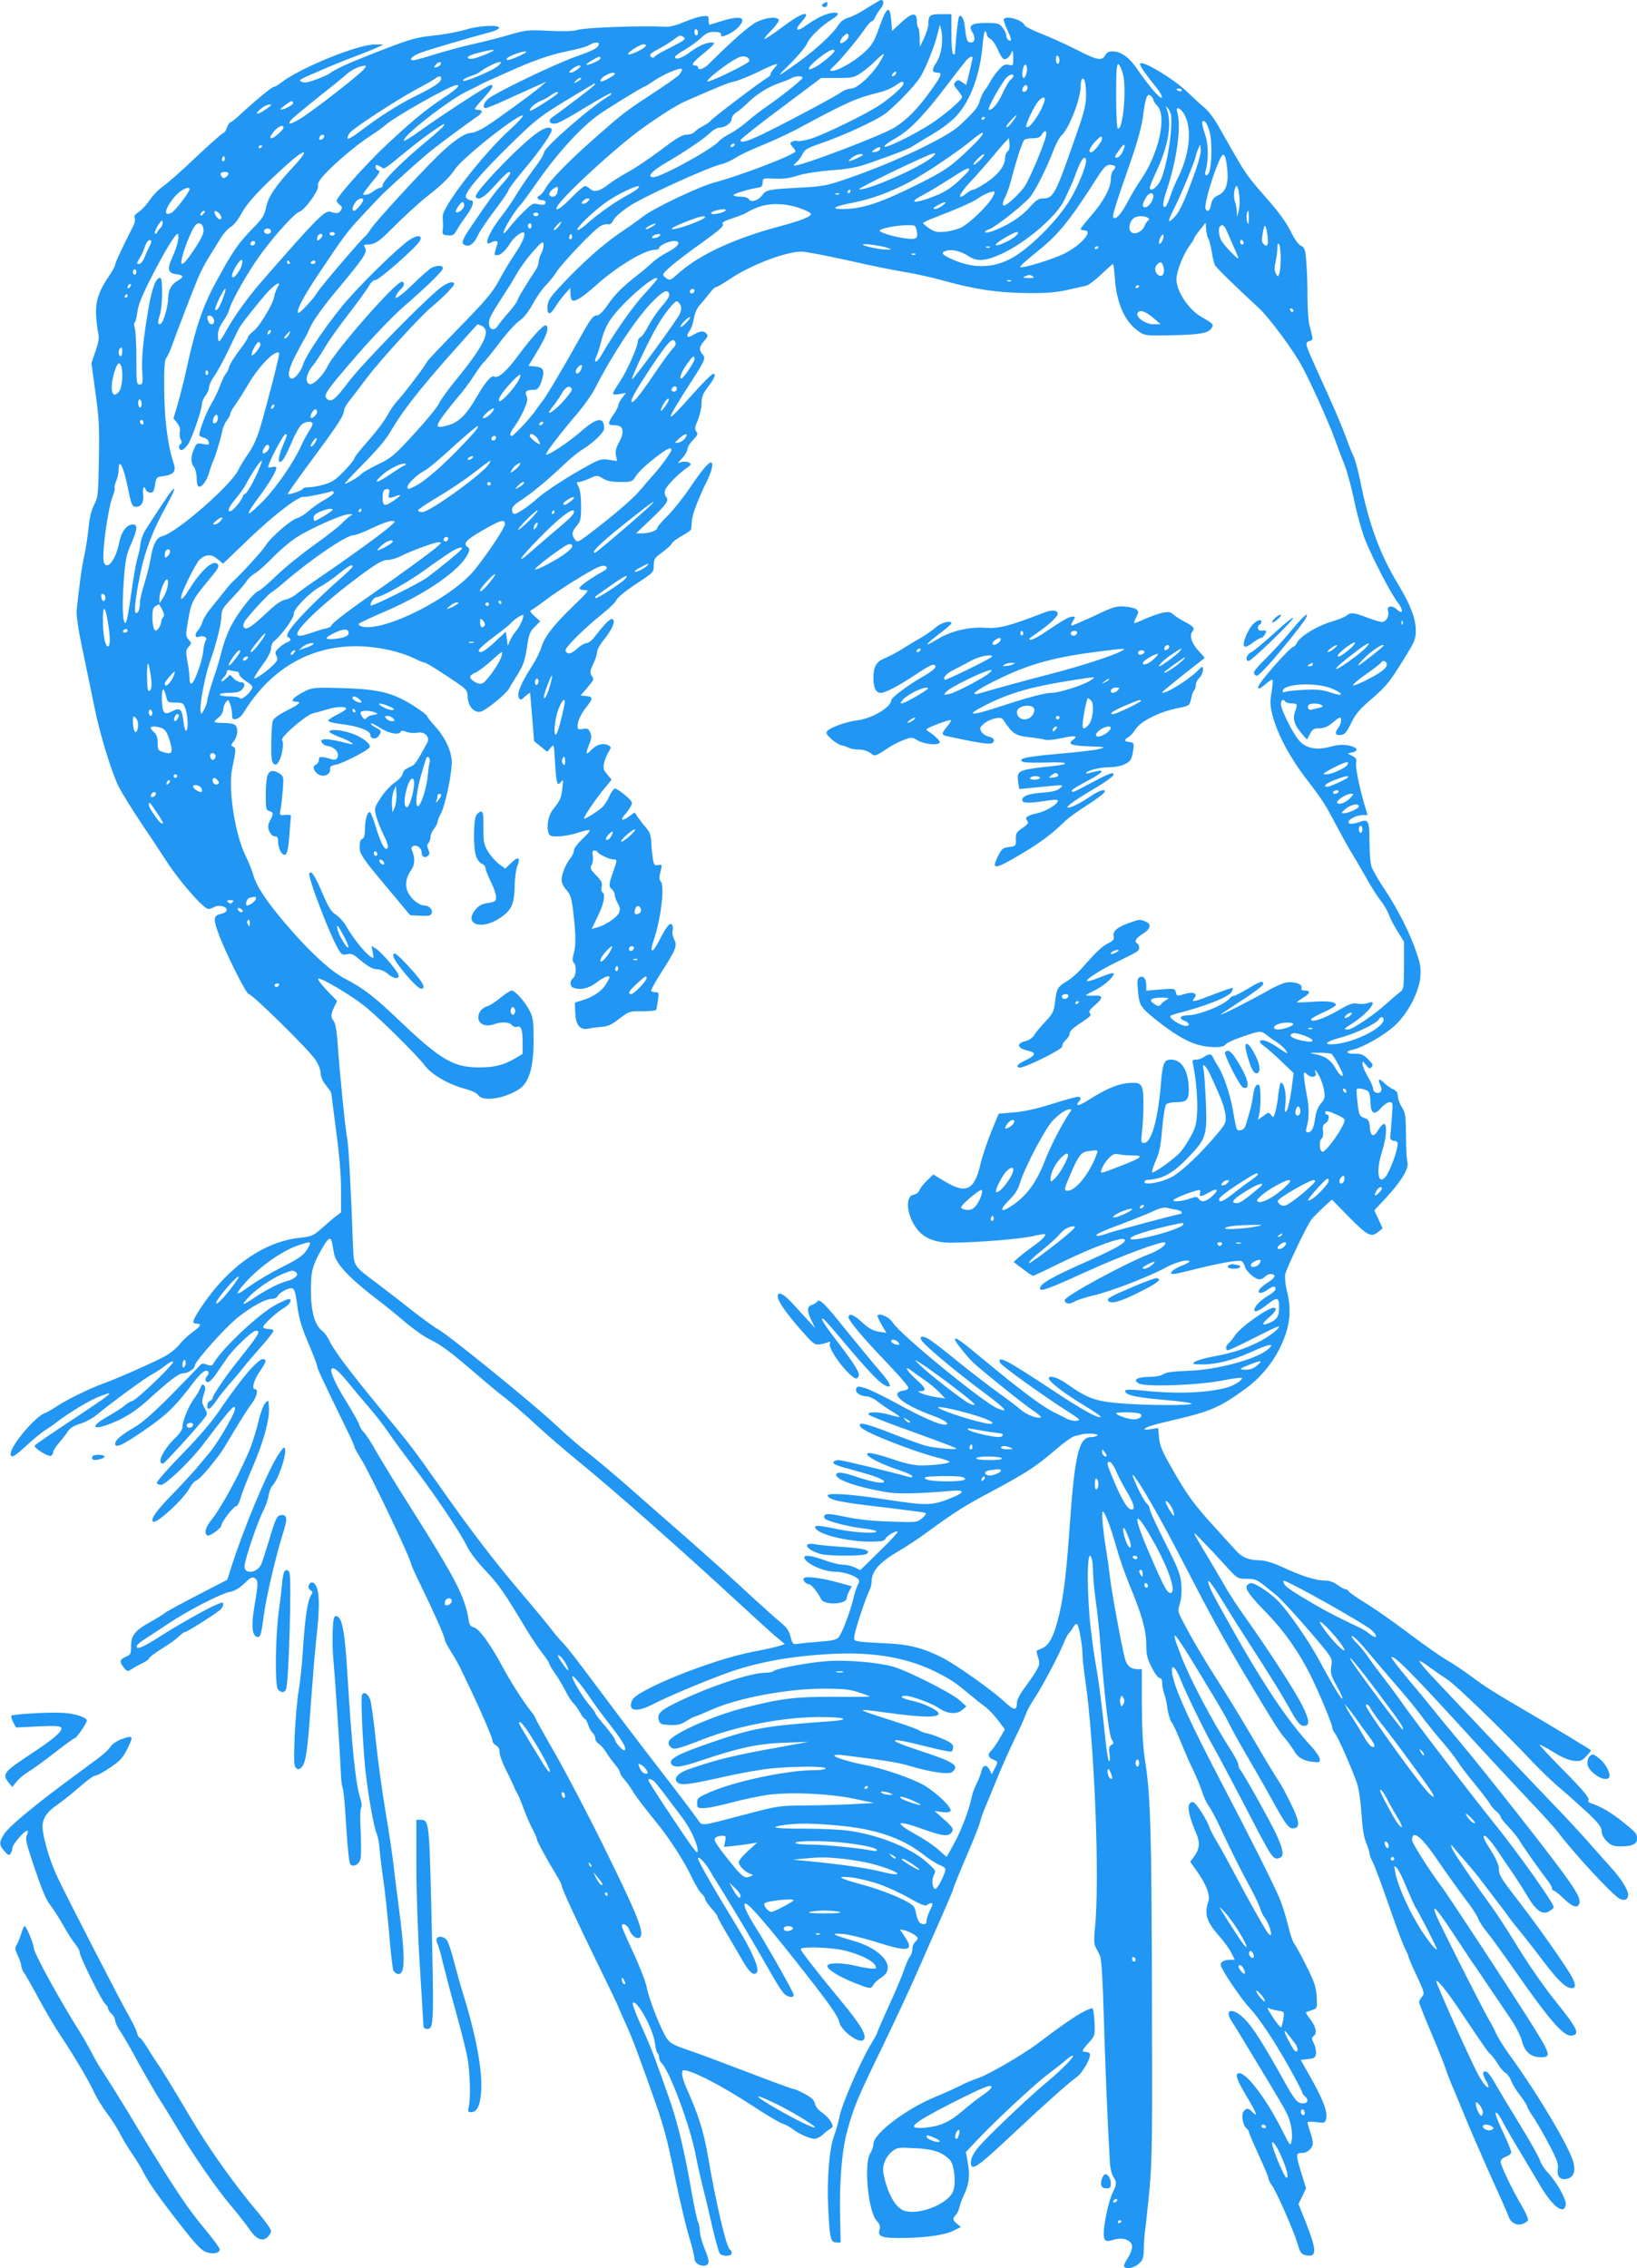 <?xml version="1.0" standalone="no"?>
<!DOCTYPE svg PUBLIC "-//W3C//DTD SVG 20010904//EN"
 "http://www.w3.org/TR/2001/REC-SVG-20010904/DTD/svg10.dtd">
<svg version="1.0" xmlns="http://www.w3.org/2000/svg"
 width="924pt" height="1280pt" viewBox="0 0 924 1280"
 preserveAspectRatio="xMidYMid meet">
<g transform="translate(0,1280) scale(0.1,-0.1)"
fill="#2196f3" stroke="none">
<path d="M4895 12755 c-38 -25 -87 -50 -107 -55 -24 -7 -43 -21 -57 -43 -30
-48 -125 -136 -226 -209 -127 -91 -130 -91 -41 -4 43 43 84 93 91 110 15 36
80 99 138 135 47 29 48 45 1 38 -39 -7 -81 -27 -143 -70 -53 -38 -69 -31 -32
13 17 19 30 38 31 43 1 22 -47 -1 -130 -63 -51 -38 -98 -70 -104 -70 -6 0 11
22 38 49 27 27 45 54 42 60 -12 19 -75 12 -127 -14 -42 -22 -132 -101 -269
-237 -28 -28 -60 -37 -60 -18 0 6 -7 10 -15 10 -29 0 -15 20 51 72 36 29 60
54 54 56 -26 9 -79 -11 -129 -48 -50 -38 -91 -52 -91 -31 0 5 24 23 53 39 30
17 71 47 92 66 30 29 46 36 76 36 28 0 39 -4 39 -15 0 -14 4 -14 38 0 40 17
82 57 82 81 0 20 -45 18 -120 -6 -34 -11 -64 -20 -66 -20 -2 0 -4 12 -4 26 0
25 -2 26 -38 22 -21 -3 -67 -18 -102 -33 -40 -17 -80 -28 -102 -26 -145 7
-452 -4 -498 -18 -22 -7 -80 -9 -160 -5 -119 6 -130 5 -230 -24 -58 -17 -150
-40 -205 -52 -55 -12 -149 -38 -208 -56 -60 -19 -115 -34 -124 -34 -30 0 -5
26 43 43 45 17 286 88 397 117 26 7 46 18 44 24 -6 18 -115 11 -192 -12 -38
-12 -116 -26 -172 -32 -110 -12 -132 -18 -350 -103 -145 -57 -216 -90 -243
-112 -8 -6 -43 -22 -77 -34 -45 -17 -66 -20 -79 -13 -20 11 -30 6 136 78 47
20 121 50 165 66 44 17 98 38 120 48 l40 19 -47 0 c-96 2 -428 -134 -532 -216
-16 -13 -34 -23 -40 -23 -11 0 -108 -80 -194 -160 -23 -22 -46 -40 -51 -40 -5
0 -14 -13 -20 -30 -5 -16 -14 -30 -20 -30 -5 0 -74 -61 -153 -135 -78 -75
-163 -150 -188 -167 -25 -17 -58 -52 -75 -77 -16 -25 -44 -55 -62 -67 -21 -14
-28 -25 -23 -34 4 -7 2 -24 -5 -39 -72 -143 -105 -214 -105 -225 0 -7 -18 -40
-40 -72 -55 -82 -73 -139 -67 -222 3 -37 8 -80 12 -96 6 -21 1 -49 -16 -98
l-23 -68 23 -167 c20 -145 23 -197 19 -378 -3 -196 -5 -213 -27 -254 -15 -29
-26 -72 -31 -130 -5 -47 -15 -115 -23 -151 -14 -58 -30 -175 -44 -311 -3 -32
8 -110 36 -240 22 -107 51 -248 65 -314 29 -147 97 -368 137 -446 16 -32 73
-124 126 -204 54 -80 113 -169 131 -197 74 -119 220 -288 249 -288 7 0 22 5
32 11 23 15 71 4 71 -16 0 -9 -13 -18 -31 -22 -42 -8 -46 -27 -21 -97 36 -105
161 -356 176 -356 20 0 340 -315 376 -370 17 -26 30 -58 30 -76 0 -20 11 -45
30 -69 17 -21 30 -40 30 -44 0 -3 12 -98 27 -211 18 -131 28 -251 28 -333 l0
-129 -28 -21 c-16 -12 -52 -43 -80 -68 -48 -43 -57 -47 -122 -54 -199 -20
-400 -158 -549 -377 -61 -90 -67 -108 -36 -108 31 0 24 -14 -24 -48 -24 -18
-59 -50 -76 -73 -19 -23 -57 -52 -90 -69 -90 -45 -257 -119 -335 -147 -83 -30
-214 -95 -270 -133 -22 -15 -49 -30 -60 -34 -54 -17 -195 -184 -195 -231 0
-27 21 -16 88 46 37 34 85 74 107 88 23 14 54 36 70 49 66 50 173 115 229 138
112 45 91 28 -185 -154 -92 -61 -169 -114 -173 -120 -7 -12 74 -64 91 -58 7 3
13 12 13 21 0 8 15 32 33 52 18 21 41 50 50 65 12 19 33 32 69 43 28 8 72 32
97 53 82 68 275 209 311 227 19 10 52 32 72 48 21 17 41 27 45 23 10 -10 -201
-213 -230 -222 -12 -3 -32 -15 -43 -26 -12 -11 -55 -38 -95 -61 -125 -71 -73
-85 66 -19 57 28 106 62 161 112 117 107 173 150 198 150 26 0 66 26 66 44 0
23 168 211 241 270 82 65 157 106 194 106 14 0 28 7 32 15 6 17 54 45 76 45
19 0 24 -13 37 -112 8 -60 25 -115 61 -199 27 -63 49 -121 49 -129 0 -11 25
-66 171 -365 22 -44 39 -84 39 -89 0 -5 20 -41 44 -80 51 -84 276 -556 276
-581 0 -5 22 -54 49 -109 79 -162 141 -301 141 -317 0 -8 16 -39 35 -69 20
-30 50 -84 66 -120 17 -36 42 -87 55 -115 56 -118 114 -255 114 -269 0 -9 9
-20 20 -26 13 -7 20 -21 20 -39 0 -16 16 -60 35 -97 19 -38 39 -80 45 -94 5
-14 14 -32 19 -40 6 -8 22 -46 36 -85 14 -38 37 -91 50 -116 14 -26 25 -52 25
-58 0 -11 70 -138 117 -213 12 -21 23 -42 23 -48 0 -15 76 -181 204 -443 64
-130 116 -239 116 -242 0 -2 16 -39 36 -82 20 -43 51 -118 69 -168 153 -419
158 -434 220 -736 25 -118 58 -259 75 -313 16 -54 30 -109 30 -122 0 -27 38
-48 65 -38 21 8 19 30 -10 99 -13 33 -25 75 -25 93 0 18 -4 42 -10 52 -5 10
-21 85 -36 167 -39 231 -82 407 -131 543 -24 69 -58 163 -75 210 -17 47 -55
137 -84 200 -31 69 -48 117 -41 119 27 10 115 -153 124 -230 3 -27 10 -52 14
-55 5 -3 9 -14 9 -24 0 -10 6 -25 14 -32 47 -47 162 -358 192 -516 9 -48 27
-127 39 -177 13 -49 38 -153 55 -230 18 -77 37 -146 43 -152 14 -18 67 -17 67
1 0 8 -4 18 -10 21 -20 12 -78 258 -125 532 -24 137 -52 227 -119 376 -14 32
-26 69 -26 82 0 23 3 25 28 19 60 -14 215 -97 359 -191 83 -55 164 -103 179
-107 14 -4 41 -18 58 -31 38 -29 97 -55 125 -55 11 0 31 10 44 22 13 13 32 28
43 34 18 11 18 14 4 40 -9 16 -31 39 -50 52 -21 14 -37 34 -40 50 -4 20 -19
34 -55 54 -28 15 -56 28 -63 28 -7 0 -128 44 -270 99 -141 54 -294 111 -340
126 -64 21 -87 34 -106 58 -32 45 -102 221 -115 290 -6 31 -40 120 -76 197
-36 77 -65 144 -65 150 0 23 32 8 42 -20 11 -32 41 -55 58 -45 32 20 -7 119
-200 510 -92 187 -218 427 -279 533 -61 106 -111 196 -111 200 0 4 -9 18 -21
32 -44 55 -118 170 -163 255 -67 125 -132 214 -161 221 -19 5 -26 15 -30 43
-20 130 -75 235 -335 646 -70 110 -151 243 -181 295 -29 52 -63 105 -75 117
-12 12 -24 32 -27 45 -4 13 -36 70 -72 128 -61 98 -95 173 -83 185 12 12 38
-10 94 -78 32 -40 86 -104 119 -142 34 -39 81 -100 105 -135 24 -36 85 -119
135 -185 127 -166 277 -389 309 -458 17 -35 58 -90 108 -142 75 -80 103 -120
226 -325 28 -47 69 -108 91 -137 23 -28 41 -56 41 -61 0 -5 13 -27 29 -50 17
-22 43 -67 60 -99 16 -33 37 -65 45 -72 9 -8 26 -31 38 -52 12 -22 25 -39 29
-39 4 0 13 -15 19 -34 6 -19 18 -40 26 -46 7 -7 14 -21 14 -31 0 -10 9 -24 21
-31 11 -7 30 -29 41 -48 12 -19 34 -50 50 -68 15 -18 28 -39 28 -46 0 -7 11
-24 24 -38 12 -14 34 -43 46 -64 21 -35 68 -96 146 -192 63 -78 147 -208 183
-285 21 -45 48 -91 59 -101 12 -11 22 -25 22 -33 0 -7 16 -30 35 -52 19 -21
35 -42 35 -47 0 -5 24 -49 54 -99 29 -49 69 -117 87 -149 39 -67 62 -87 80
-69 19 19 -23 115 -108 256 -120 195 -223 374 -223 388 0 18 37 -18 62 -60 11
-20 42 -70 68 -111 88 -142 180 -297 290 -490 23 -41 52 -85 63 -98 22 -24 57
-30 57 -9 0 12 -145 269 -213 377 -48 76 -72 128 -63 137 12 12 96 -83 278
-312 199 -252 247 -319 255 -356 9 -46 106 -121 134 -103 29 18 -7 82 -128
227 -136 165 -223 276 -223 287 0 13 108 13 207 0 86 -12 196 -58 213 -91 9
-17 7 -19 -17 -19 -15 1 -55 7 -88 15 -82 20 -165 20 -165 0 0 -20 64 -59 155
-96 87 -34 91 -35 105 -10 5 11 26 29 45 41 87 54 9 158 -154 206 -124 36
-139 45 -66 40 33 -2 118 -23 188 -45 188 -60 221 -53 161 34 l-25 37 28 -6
c33 -9 73 -33 73 -45 0 -5 -7 -14 -15 -21 -8 -7 -15 -24 -15 -39 0 -14 -7 -35
-15 -45 -8 -10 -22 -42 -31 -70 -9 -28 -47 -119 -85 -202 -38 -83 -69 -155
-69 -159 0 -4 -16 -32 -35 -63 -56 -92 -163 -337 -176 -405 -7 -34 -21 -84
-31 -111 -27 -69 -41 -245 -33 -409 8 -171 14 -192 46 -192 l24 0 -3 140 c-5
204 11 392 43 500 38 135 56 176 201 475 73 151 165 349 204 440 40 91 99 225
131 298 32 73 59 136 59 140 0 7 31 83 105 257 23 55 46 114 49 130 4 17 18
55 31 85 12 30 44 107 70 170 26 63 69 159 95 212 27 54 53 113 60 133 6 19
26 56 44 83 41 59 136 238 167 312 12 30 27 60 34 65 6 6 17 21 24 34 7 13 16
19 21 15 11 -13 30 -120 30 -168 0 -23 7 -86 15 -141 53 -361 84 -1145 55
-1410 -6 -62 -5 -86 5 -105 8 -14 19 -36 25 -50 7 -15 15 -143 20 -330 8 -263
20 -578 34 -822 2 -40 10 -78 20 -92 21 -32 20 -41 -4 -91 -22 -45 -50 -175
-50 -230 0 -42 11 -49 55 -35 53 17 105 -2 105 -39 0 -16 -11 -45 -25 -65 -14
-21 -23 -42 -20 -47 11 -17 54 -9 82 15 24 21 28 32 29 83 0 32 4 78 7 103 4
25 15 128 25 230 15 163 17 294 14 1095 -2 935 -8 1140 -39 1330 -12 78 -17
170 -18 312 l0 203 -23 0 c-38 0 -61 18 -72 58 -17 61 -78 392 -85 462 -4 36
-13 101 -20 145 -18 103 -29 225 -21 225 12 0 47 -92 78 -204 17 -60 50 -155
74 -212 68 -162 94 -256 94 -334 0 -58 5 -80 31 -130 16 -33 37 -60 45 -60 9
0 14 -11 14 -29 0 -16 5 -42 11 -58 6 -15 15 -54 19 -87 5 -32 15 -65 23 -75
8 -9 31 -59 52 -111 21 -52 52 -124 70 -160 18 -36 39 -88 48 -115 8 -28 26
-68 41 -89 14 -21 37 -64 52 -95 60 -130 121 -252 169 -341 29 -52 59 -113 66
-135 7 -22 19 -47 26 -55 31 -39 53 -125 24 -94 -15 15 -107 178 -184 324 -39
74 -87 162 -108 196 -20 33 -40 71 -44 85 -12 40 -77 139 -91 139 -39 0 -32
-60 21 -184 19 -46 15 -84 -16 -125 l-21 -28 36 -50 c55 -77 79 -140 66 -176
-24 -69 -9 -114 65 -197 25 -28 54 -68 65 -90 l20 -40 -24 0 c-36 0 -56 -10
-56 -29 0 -20 116 -193 162 -241 54 -57 140 -186 222 -332 42 -75 76 -141 76
-146 0 -5 7 -15 15 -22 23 -19 18 -40 -9 -40 -34 0 -47 16 -112 133 -114 204
-170 293 -215 339 -67 71 -125 63 -76 -10 13 -20 46 -73 72 -117 27 -44 86
-143 133 -220 46 -76 93 -156 103 -177 26 -50 38 -120 29 -161 -6 -31 -7 -30
-54 63 -88 175 -198 320 -241 320 -27 0 -16 -34 40 -128 58 -97 68 -125 35
-92 -24 24 -33 25 -50 5 -15 -18 -6 -78 15 -95 8 -7 15 -17 15 -23 0 -6 25
-64 55 -129 30 -65 55 -124 55 -132 0 -7 8 -24 18 -37 25 -32 125 -260 146
-331 13 -46 21 -59 41 -64 68 -17 70 19 10 173 l-46 115 22 44 21 45 -26 83
c-33 108 -33 116 2 116 33 0 62 27 62 57 0 11 -7 40 -15 63 -8 23 -15 47 -15
52 0 5 22 6 50 2 47 -6 49 -5 55 19 10 37 -16 106 -84 227 l-59 105 41 5 c37
4 42 8 45 32 2 15 -4 40 -12 56 -14 27 -14 31 0 43 20 16 11 53 -23 97 -14 18
-23 34 -22 36 2 1 18 6 34 12 30 10 30 10 27 74 -3 55 -12 82 -58 175 -30 60
-61 116 -68 125 -8 8 -24 56 -36 105 -12 50 -33 117 -47 150 -34 81 -165 343
-334 665 -157 301 -239 477 -264 568 -26 92 0 99 36 10 32 -81 145 -313 187
-384 23 -40 98 -181 168 -315 169 -327 169 -328 209 -313 24 10 18 48 -23 136
-38 80 -185 343 -203 362 -5 6 -9 17 -9 26 0 9 -17 43 -38 76 -109 169 -234
405 -288 546 -64 166 -46 148 110 -109 130 -215 136 -225 178 -308 14 -27 64
-117 113 -200 48 -82 109 -190 136 -240 59 -106 76 -127 103 -123 40 6 30 50
-45 193 -11 22 -25 47 -30 55 -5 8 -21 33 -35 55 -14 22 -72 119 -128 215 -56
96 -139 231 -183 300 -81 126 -156 252 -208 353 -27 51 -28 57 -16 95 8 24 12
66 9 106 -4 59 -13 84 -91 239 -48 94 -87 180 -87 189 0 10 -8 25 -19 35 -10
10 -35 54 -55 98 -24 55 -30 73 -16 56 40 -47 151 -241 280 -491 163 -315 220
-418 352 -640 161 -269 188 -312 222 -351 17 -20 38 -50 48 -66 21 -40 52 -59
106 -66 37 -4 42 -3 42 14 0 11 -20 41 -43 67 -144 155 -284 366 -493 742 -77
138 -94 173 -94 197 0 9 24 -22 53 -68 74 -120 125 -201 178 -283 113 -174
188 -296 224 -361 46 -84 63 -105 85 -105 35 0 32 33 -11 118 -37 76 -199 326
-340 523 -30 42 -66 99 -82 125 -15 27 -57 99 -93 159 -115 192 -113 187 -48
119 33 -33 91 -95 129 -137 70 -77 70 -77 122 -77 43 0 58 -5 92 -32 22 -18
55 -44 71 -57 31 -23 186 -196 274 -304 44 -55 47 -61 40 -102 -5 -38 -1 -52
31 -110 21 -36 35 -68 32 -71 -6 -6 -51 69 -131 216 -62 115 -172 273 -231
334 -54 54 -138 108 -158 101 -43 -17 -28 -44 104 -180 88 -91 172 -211 234
-335 48 -96 125 -280 125 -299 0 -7 8 -25 19 -39 20 -29 92 -194 121 -277 10
-29 20 -101 25 -170 5 -83 13 -134 26 -164 10 -24 19 -51 19 -60 0 -9 9 -33
20 -53 10 -20 51 -130 91 -245 39 -114 80 -223 90 -241 10 -18 19 -38 19 -44
0 -5 21 -55 47 -109 43 -93 45 -100 30 -117 -10 -10 -17 -24 -17 -31 0 -7 31
-85 69 -174 38 -89 74 -180 81 -202 7 -22 21 -58 30 -80 10 -22 42 -101 73
-175 30 -74 97 -229 149 -345 53 -116 99 -220 103 -233 10 -34 47 -55 78 -43
14 5 28 14 32 20 3 6 -12 42 -34 80 -56 94 -121 231 -121 252 0 10 12 21 30
28 16 5 30 17 30 25 0 8 -18 52 -39 98 -22 45 -43 94 -46 107 -11 36 12 17 36
-32 12 -23 54 -96 94 -162 39 -66 90 -151 113 -190 74 -128 142 -180 150 -115
3 29 -53 128 -102 180 -19 19 -39 51 -45 71 -7 20 -58 111 -114 202 -56 91
-118 194 -137 228 -19 34 -41 64 -48 66 -25 10 -27 -9 -5 -48 12 -21 18 -39
14 -39 -13 0 -38 33 -67 90 -55 109 -232 505 -227 510 8 8 61 -58 142 -179
137 -204 150 -223 165 -235 7 -6 26 -30 40 -53 14 -23 34 -47 45 -52 10 -6 24
-25 30 -42 6 -18 29 -56 51 -84 22 -29 40 -57 40 -62 0 -6 16 -35 37 -64 20
-30 60 -100 89 -156 43 -82 52 -108 47 -135 -6 -41 15 -63 52 -54 37 9 49 40
36 93 -22 85 -202 388 -362 608 -32 44 -65 98 -74 119 -9 21 -27 55 -39 75
-27 42 -277 537 -300 593 -28 71 3 38 90 -94 48 -73 97 -146 108 -163 12 -16
53 -77 92 -135 39 -58 96 -142 126 -186 33 -48 61 -103 69 -134 15 -60 51 -90
106 -90 63 0 58 15 -83 237 -119 187 -445 684 -475 723 -72 95 -169 249 -169
266 0 60 52 21 132 -96 57 -84 140 -200 194 -271 23 -31 45 -67 49 -80 4 -13
25 -44 45 -69 21 -25 86 -115 146 -200 207 -298 289 -393 334 -388 50 6 36 37
-85 188 -71 87 -170 231 -245 356 -36 58 -90 141 -120 183 -125 172 -223 317
-227 336 -4 18 -2 17 14 -4 10 -13 39 -46 64 -75 25 -28 73 -86 105 -129 32
-43 74 -97 91 -120 18 -23 41 -53 50 -67 10 -14 36 -48 59 -75 23 -28 83 -104
132 -169 89 -117 130 -156 165 -156 26 0 21 30 -15 88 -62 98 -182 267 -278
392 -111 143 -120 158 -120 197 0 17 -17 55 -38 89 -42 65 -56 94 -43 94 9 0
40 -35 64 -70 9 -14 43 -64 75 -111 33 -47 79 -118 102 -158 51 -86 88 -111
126 -86 13 8 24 18 24 21 0 24 -199 304 -340 479 -132 164 -443 570 -520 680
-35 50 -87 119 -115 155 -28 36 -63 83 -78 106 -15 22 -41 53 -57 69 -17 16
-30 33 -30 39 0 15 45 -30 118 -119 37 -44 103 -121 147 -172 44 -50 102 -121
129 -158 27 -37 79 -101 115 -143 37 -42 78 -95 91 -117 14 -22 57 -78 96
-125 39 -48 77 -97 84 -110 7 -14 24 -33 37 -43 12 -10 23 -24 23 -30 0 -6 19
-30 41 -53 23 -24 51 -58 63 -77 27 -45 116 -170 155 -221 17 -21 31 -44 31
-52 0 -8 5 -14 10 -14 6 0 31 -20 57 -45 47 -46 76 -56 87 -29 14 37 -34 108
-348 508 -117 149 -260 327 -317 395 -57 68 -124 149 -149 181 -25 31 -91 112
-148 179 -57 68 -101 125 -98 128 14 14 115 -88 461 -467 93 -102 233 -252
311 -335 79 -82 156 -168 172 -190 85 -113 304 -350 343 -370 28 -15 49 -5 49
22 0 28 -42 94 -98 155 -31 35 -89 99 -127 143 -39 44 -128 141 -200 215 -129
134 -574 604 -695 733 -34 37 -60 70 -58 73 3 2 27 -12 53 -32 27 -20 72 -51
101 -70 51 -32 309 -282 486 -469 47 -49 116 -116 154 -147 38 -32 106 -93
152 -135 65 -62 82 -84 82 -106 0 -18 11 -39 29 -58 25 -24 37 -29 81 -29 62
0 90 13 90 43 0 29 -3 33 -85 99 -62 50 -125 86 -177 102 -11 3 -15 11 -12 21
4 10 -38 60 -135 158 -78 79 -141 146 -141 150 0 4 34 -14 75 -39 47 -30 89
-48 117 -51 38 -4 46 -1 72 26 16 17 28 32 25 34 -9 8 -241 148 -334 202 -219
128 -253 150 -335 210 -47 35 -112 79 -145 97 -33 19 -128 86 -212 149 -83 63
-194 141 -247 173 -53 33 -96 63 -96 68 0 4 -6 8 -13 8 -7 0 -28 11 -47 25
-21 16 -47 25 -70 25 -51 0 -129 24 -235 73 -68 31 -104 41 -146 42 -57 2 -92
18 -127 59 -10 10 -59 65 -110 121 -121 132 -162 188 -246 336 -57 99 -70 131
-74 176 l-5 54 -38 -6 c-22 -4 -39 -4 -39 -1 0 10 44 24 138 46 235 54 284 75
434 184 92 68 165 160 209 266 41 96 48 182 24 279 -10 40 -14 83 -11 99 11
42 126 284 150 312 12 14 42 44 67 68 l47 42 98 -100 c105 -106 124 -115 165
-81 l23 19 -23 50 -24 51 68 73 c85 92 128 164 119 198 -4 14 -8 81 -8 150 -1
111 -3 129 -23 161 -13 20 -23 48 -23 63 0 19 -8 30 -27 39 -15 6 -38 23 -51
36 -28 28 -37 23 -21 -13 9 -19 9 -30 1 -38 -15 -15 -42 -3 -42 19 0 10 -14
41 -30 68 -16 28 -30 59 -30 70 0 18 2 18 20 -5 15 -20 21 -23 32 -12 10 10 6
18 -20 44 -26 26 -39 32 -72 31 -49 -2 -61 13 -18 22 64 14 192 88 249 145 71
70 128 183 136 266 4 47 0 75 -21 136 -35 106 -105 245 -180 358 -35 52 -68
110 -75 129 -6 19 -11 79 -11 135 0 123 -6 135 -53 118 -43 -15 -70 -15 -65 1
6 17 48 37 80 37 l27 0 -20 68 c-30 105 -51 211 -44 232 4 14 -1 23 -21 33
l-27 14 27 7 c39 10 27 29 -23 39 -32 6 -60 4 -105 -8 -75 -20 -132 -9 -171
33 -34 35 -105 177 -105 208 0 24 14 32 25 14 3 -5 19 -10 36 -10 32 0 34 -5
19 -46 -15 -38 -4 -76 34 -120 l33 -38 17 32 c14 27 22 32 54 32 26 1 47 9 72
30 19 17 38 30 42 30 13 0 9 -35 -7 -56 -23 -30 -19 -46 13 -42 22 2 32 14 58
66 24 51 47 79 119 140 86 75 103 97 205 265 36 59 42 77 41 122 0 65 -31 145
-101 260 -100 165 -164 339 -210 570 -12 61 -30 128 -40 150 -11 22 -32 76
-48 120 -28 75 -51 129 -165 380 -61 135 -63 142 -36 150 22 7 22 5 0 90 -6
22 -11 94 -11 161 0 67 -3 156 -7 198 -5 69 -9 79 -30 89 -14 6 -36 37 -58 81
-22 47 -68 110 -135 186 -106 120 -123 145 -197 275 -25 44 -62 109 -82 144
-20 35 -51 75 -69 90 -18 14 -65 58 -105 96 -75 71 -249 176 -261 156 -6 -9
22 -49 97 -143 16 -20 27 -42 25 -49 -5 -14 -78 70 -139 161 -46 67 -90 99
-141 100 -17 0 -31 -7 -38 -19 -19 -37 -44 -33 -161 27 -63 32 -154 73 -203
92 -48 19 -91 40 -93 48 -12 29 -103 56 -117 34 -3 -5 6 -32 20 -61 14 -29 23
-55 20 -58 -9 -9 -26 8 -26 26 0 10 -9 30 -21 45 -19 24 -26 26 -95 26 -80 0
-99 -13 -76 -51 19 -30 15 -59 -8 -59 -21 0 -25 11 -34 89 -4 44 -20 71 -32
58 -6 -5 -18 -116 -24 -210 0 -5 -4 -5 -10 -2 -6 4 -10 53 -10 116 l0 109 -59
0 c-63 0 -71 -6 -71 -58 0 -15 -11 -49 -24 -77 l-24 -50 -1 51 c-1 28 -4 54
-8 58 -5 4 -8 22 -8 39 0 49 -28 46 -88 -10 l-52 -48 -3 40 c-7 112 -25 106
-71 -25 -28 -78 -39 -96 -86 -139 -56 -50 -145 -101 -178 -101 -16 0 -15 3 6
23 39 35 141 158 176 210 18 26 36 47 42 47 5 0 14 10 19 23 5 12 19 34 31 49
19 23 20 48 1 48 -4 0 -38 -21 -77 -45z m420 -220 c-4 -32 -17 -69 -31 -90
-26 -39 -24 -55 7 -55 30 0 24 -16 -37 -101 -74 -103 -131 -161 -202 -207 -70
-45 -557 -230 -571 -216 -2 2 4 10 14 18 10 7 25 27 34 45 14 28 28 36 101 61
128 43 327 135 374 174 61 50 156 149 187 196 31 45 84 178 102 253 l12 48 9
-36 c4 -20 5 -60 1 -90z m-1375 79 c0 -8 -4 -14 -10 -14 -5 0 -10 9 -10 21 0
11 5 17 10 14 6 -3 10 -13 10 -21z m1630 -9 c0 -8 9 -19 21 -25 11 -6 29 -32
40 -58 11 -26 25 -50 32 -54 14 -8 36 9 47 37 7 15 9 7 9 -29 1 -47 0 -48 -24
-42 -21 5 -32 0 -56 -26 -17 -18 -37 -46 -46 -63 -9 -16 -24 -41 -34 -54 -11
-13 -23 -40 -29 -60 -9 -36 -29 -60 -112 -138 -75 -70 -368 -209 -632 -300
-123 -42 -137 -45 -287 -53 -163 -9 -175 -11 -198 -43 -20 -28 -63 -42 -73
-22 -6 9 -23 15 -48 15 -22 0 -40 4 -40 9 0 8 94 36 145 43 13 2 20 11 20 28
0 24 1 25 67 22 48 -3 85 2 130 17 38 12 114 24 190 30 104 8 146 16 225 44
175 62 215 78 241 96 15 10 65 40 111 67 46 27 103 71 129 99 82 90 134 233
149 407 3 43 10 75 14 72 5 -3 9 -12 9 -19z m-780 -9 c0 -19 -44 -50 -48 -36
-4 12 26 50 40 50 4 0 8 -6 8 -14z m-932 -5 c17 -11 6 -19 -85 -65 -39 -19
-74 -40 -78 -46 -7 -11 -25 -4 -25 10 0 6 21 21 48 34 26 13 62 36 81 50 38
29 40 29 59 17z m-478 -38 c-1 -22 -25 -35 -120 -69 -118 -40 -473 -211 -507
-244 -24 -22 -31 -50 -12 -50 6 0 50 17 98 39 47 21 122 55 166 75 l80 36 -35
-30 c-49 -42 -234 -176 -304 -222 -33 -21 -71 -38 -86 -38 -36 0 -102 -45
-185 -126 -111 -108 -355 -375 -381 -415 -13 -21 -28 -40 -34 -44 -16 -10
-249 -282 -268 -314 -23 -39 -103 -124 -109 -117 -12 12 25 84 110 212 151
226 165 245 253 339 47 50 92 98 102 108 23 25 184 171 257 233 50 43 207 160
293 219 27 20 28 35 2 35 -11 0 -20 3 -20 6 0 3 23 31 50 61 50 55 60 73 39
73 -14 0 -271 -167 -396 -257 -48 -35 -89 -60 -92 -57 -18 19 247 226 355 279
32 15 66 32 74 37 8 5 31 15 50 24 19 8 69 31 110 49 140 63 231 95 333 116
56 11 111 26 122 34 22 15 55 20 55 8z m265 -13 c-9 -15 -85 -52 -98 -47 -15
5 63 57 86 57 10 0 15 -5 12 -10z m-899 -45 c-67 -28 -99 -34 -106 -20 -3 6
24 18 60 27 94 24 114 21 46 -7z m1964 16 c0 -10 -74 -72 -107 -89 -65 -35
-42 6 37 64 45 33 70 42 70 25z m-1740 -5 c0 -5 -58 -32 -87 -41 -42 -12 -24
13 20 28 42 16 67 20 67 13z m1991 -65 c-45 -70 -124 -141 -157 -141 -14 0
-38 -8 -52 -18 -39 -28 -278 -155 -415 -223 -115 -57 -157 -70 -157 -50 0 6
102 87 227 180 l228 171 91 0 c84 0 94 2 135 29 24 17 62 48 83 70 22 22 42
39 44 36 3 -2 -10 -26 -27 -54z m-731 15 c0 -12 -211 -116 -235 -116 -23 0
103 100 170 134 31 16 65 6 65 -18z m1750 3 c0 -10 -4 -19 -10 -19 -5 0 -10
12 -10 26 0 14 4 23 10 19 6 -3 10 -15 10 -26z m-2592 9 c-4 -11 -78 -42 -78
-32 0 6 63 44 73 44 5 0 7 -5 5 -12z m2102 5 c-1 -5 -9 -41 -18 -80 l-18 -73
-23 16 c-20 14 -25 15 -38 2 -12 -13 -11 -19 11 -45 14 -17 26 -35 26 -41 0
-14 -74 -80 -152 -135 -62 -45 -214 -125 -267 -142 -39 -12 -16 11 46 46 77
44 158 127 277 284 55 72 108 140 119 153 20 22 37 29 37 15z m-3002 -35 c-3
-7 -13 -15 -24 -17 -16 -3 -17 -1 -5 13 16 19 34 21 29 4z m327 -7 c-31 -30
-215 -106 -201 -83 3 6 23 16 44 23 20 6 44 17 52 24 24 20 93 55 110 55 11 0
10 -4 -5 -19z m1557 -14 c-12 -13 -22 -28 -22 -35 0 -6 -10 -17 -22 -23 -33
-18 -313 -230 -316 -240 -2 -5 -21 -18 -41 -29 -21 -10 -43 -26 -50 -34 -8 -9
-28 -16 -45 -16 -25 0 -58 -20 -144 -85 -61 -46 -145 -103 -186 -125 -41 -23
-91 -54 -112 -71 -48 -38 -80 -46 -103 -25 -10 9 -23 16 -29 16 -7 0 -41 -29
-76 -65 -56 -58 -94 -82 -84 -56 17 48 336 342 488 450 105 75 189 127 235
148 196 86 240 104 279 113 24 5 86 30 137 55 105 51 122 55 91 22z m1423 -26
c-4 -17 -11 -31 -16 -31 -10 0 -12 25 -3 58 10 35 27 10 19 -27z m543 -7 c23
-85 0 -326 -29 -309 -5 4 -9 84 -9 186 0 140 3 180 13 177 6 -3 18 -27 25 -54z
m-4289 20 c-30 -33 -252 -206 -337 -263 -70 -47 -104 -51 -57 -6 17 15 84 71
150 123 66 52 134 107 150 122 29 26 74 48 104 49 10 1 6 -8 -10 -25z m1212 6
c-13 -11 -31 -20 -40 -20 -12 1 -11 5 8 20 13 11 31 20 40 20 12 -1 11 -5 -8
-20z m573 -32 c-11 -11 -71 -54 -134 -95 -166 -109 -176 -116 -322 -244 -154
-134 -278 -260 -301 -305 -9 -17 -23 -34 -32 -38 -21 -8 -10 -26 16 -26 19 0
26 -15 11 -24 -5 -3 -21 -2 -37 2 -25 7 -34 2 -80 -44 -29 -28 -65 -68 -80
-88 -15 -20 -30 -35 -32 -32 -9 9 59 123 96 161 10 11 47 61 81 110 127 183
262 331 370 405 65 44 238 150 246 150 3 0 26 14 52 32 58 40 156 81 161 67 1
-6 -5 -19 -15 -31z m1221 3 c-3 -6 -11 -11 -17 -11 -6 0 -6 6 2 15 14 17 26
13 15 -4z m-1585 1 c0 -7 -63 -42 -75 -42 -15 0 -1 22 23 34 30 17 52 20 52 8z
m2250 -11 c0 -5 -7 -15 -17 -22 -9 -8 -28 -41 -43 -74 -28 -61 -61 -100 -79
-94 -12 4 81 167 106 187 20 14 33 16 33 3z m-3230 -15 c0 -20 -37 -45 -150
-101 -98 -49 -198 -113 -310 -198 -38 -29 -66 -45 -68 -38 -2 7 4 21 14 33 27
30 254 178 360 236 50 27 102 56 115 65 29 21 39 21 39 3z m2040 5 c0 -10
-126 -110 -211 -168 -26 -18 -71 -53 -100 -78 -30 -26 -75 -57 -100 -70 -25
-13 -52 -31 -60 -41 -36 -44 -327 -204 -371 -204 -41 0 -7 37 77 85 92 53 209
132 242 164 17 17 42 31 55 31 32 0 68 27 68 50 0 11 12 27 28 37 15 9 42 32
60 50 49 49 117 92 177 113 30 10 63 23 72 29 23 13 63 14 63 2z m-1250 -6 c0
-2 -10 -10 -22 -16 -21 -11 -22 -11 -9 4 13 16 31 23 31 12z m2850 -90 c0 -62
-9 -95 -69 -265 -104 -298 -116 -320 -175 -320 -25 0 -40 -11 -77 -53 -46 -52
-125 -102 -208 -132 -23 -8 -41 -10 -41 -5 0 5 9 12 21 15 39 13 215 153 241
193 36 54 90 164 122 248 15 40 36 80 48 90 43 40 108 207 108 280 0 17 3 34
7 37 14 14 23 -20 23 -88z m-1030 64 c0 -16 -63 -73 -133 -121 -71 -48 -299
-160 -384 -189 -35 -11 -71 -18 -80 -15 -10 3 -25 1 -33 -4 -12 -8 -12 -11 3
-28 9 -10 17 -22 17 -26 0 -18 -313 -138 -458 -176 -88 -24 -337 -142 -403
-192 -24 -19 -73 -54 -109 -78 -95 -63 -202 -155 -306 -262 -109 -112 -124
-132 -124 -176 0 -42 17 -39 45 7 11 18 35 50 52 70 l32 36 1 -32 c0 -17 4
-35 10 -38 15 -10 62 20 132 83 113 103 276 202 332 202 14 0 26 4 26 10 0 14
55 40 85 40 43 0 26 -31 -33 -61 -30 -15 -70 -42 -90 -61 -21 -19 -59 -52 -87
-73 -81 -63 -125 -107 -166 -167 -25 -37 -47 -58 -59 -58 -23 0 -36 -18 -104
-140 -82 -148 -186 -323 -205 -345 -9 -11 -25 -32 -34 -46 -22 -36 -127 -149
-138 -149 -16 0 -10 20 16 54 13 17 36 58 51 90 21 47 24 62 16 81 -12 26 -1
35 43 35 23 0 37 23 50 80 7 35 -4 48 -46 52 l-36 3 54 90 c50 84 64 127 45
139 -12 7 -79 -65 -156 -169 -64 -88 -115 -133 -136 -120 -16 10 -54 -35 -104
-123 -54 -93 -99 -137 -157 -152 -69 -19 -74 -11 -32 48 21 29 60 78 86 109
27 30 69 86 93 124 24 37 49 71 54 74 6 4 44 51 86 106 42 56 93 113 114 127
25 17 53 52 77 96 21 39 54 86 73 105 19 19 47 53 61 76 35 54 215 243 250
260 15 8 34 12 42 9 10 -3 20 5 29 23 7 16 46 50 88 78 78 53 436 216 517 237
26 6 65 24 88 39 22 15 87 45 144 68 56 23 142 62 190 87 303 163 340 179 483
215 26 6 62 22 80 35 37 26 48 29 48 13z m-1745 -9 c-5 -9 -153 -121 -239
-183 -27 -19 -11 -41 25 -33 16 3 90 44 165 91 76 46 140 82 143 79 3 -3 -1
-9 -9 -14 -98 -56 -370 -293 -370 -322 0 -9 -23 -48 -52 -85 -28 -37 -73 -102
-99 -144 -25 -42 -65 -100 -89 -130 -70 -89 -104 -173 -61 -149 29 15 44 12
38 -7 -20 -63 -20 -63 0 -63 20 0 47 26 76 72 19 30 64 64 74 55 11 -12 -8
-57 -50 -119 -24 -35 -63 -100 -88 -146 -37 -70 -71 -111 -226 -270 -101 -103
-183 -190 -183 -194 0 -9 -125 -175 -165 -218 -18 -19 -45 -58 -60 -87 -15
-28 -63 -91 -106 -140 -43 -48 -79 -93 -79 -100 0 -6 -26 -39 -57 -71 -46 -48
-69 -63 -112 -76 -30 -9 -70 -16 -88 -16 -18 0 -33 -4 -33 -8 0 -9 -79 -36
-86 -30 -2 2 48 73 111 158 186 252 201 276 208 318 1 10 17 36 35 58 17 21
58 75 91 119 69 94 320 368 371 406 19 15 57 50 84 77 41 43 47 52 32 58 -10
4 -32 -4 -59 -22 -75 -51 -450 -433 -531 -541 -76 -102 -100 -119 -124 -90
-16 19 4 48 177 247 86 99 198 216 259 269 141 123 222 202 222 218 0 16 -34
17 -63 2 -12 -6 -59 -47 -103 -90 -79 -77 -116 -100 -95 -61 5 10 17 24 25 32
19 15 21 40 4 40 -35 0 -377 -390 -419 -477 -24 -50 -78 -105 -99 -101 -30 6
-23 56 13 101 19 23 49 69 68 101 18 33 79 120 136 193 57 74 110 147 118 164
9 16 24 29 35 29 20 0 233 187 250 221 18 33 -16 35 -62 3 -60 -42 -237 -213
-340 -329 -101 -113 -242 -318 -259 -376 -13 -42 -52 -85 -68 -74 -21 12 -11
56 29 133 22 42 44 84 50 92 5 8 21 40 35 71 15 33 74 114 141 195 158 188
180 222 165 245 -10 17 -8 19 15 19 36 0 62 16 115 69 90 90 175 168 224 206
75 58 124 106 151 147 41 65 357 315 385 306 6 -2 -28 -39 -75 -82 -150 -136
-379 -432 -377 -487 0 -13 1 -33 2 -44 0 -11 -1 -29 -3 -40 -2 -16 3 -21 30
-23 27 -3 35 1 50 29 9 17 34 54 55 82 38 53 47 87 23 87 -7 0 -19 6 -25 14
-17 20 73 128 255 306 136 133 163 154 309 243 87 53 161 97 163 97 2 0 0 -5
-3 -10z m-776 -16 c-7 -8 -42 -35 -78 -58 -93 -61 -177 -130 -320 -264 -117
-110 -281 -294 -281 -315 0 -5 8 -16 18 -23 13 -10 15 -16 6 -31 -12 -18 -22
-20 -60 -8 -30 9 -79 -40 -384 -390 -78 -89 -155 -196 -197 -271 -19 -35 -39
-66 -44 -70 -5 -3 -9 12 -9 33 0 27 9 51 29 79 15 21 31 51 35 66 11 49 115
230 185 323 84 112 185 222 211 230 31 10 112 123 105 145 -5 14 7 34 42 71
61 65 181 166 255 213 31 20 68 46 81 58 49 46 372 228 404 228 13 0 13 -3 2
-16z m3221 2 c0 -16 -18 -31 -27 -22 -8 8 5 36 17 36 5 0 10 -6 10 -14z m870
-16 c0 -5 -7 -7 -15 -4 -8 4 -15 8 -15 10 0 2 7 4 15 4 8 0 15 -4 15 -10z
m-3520 -14 c0 -9 -153 -107 -158 -101 -9 9 28 43 61 56 18 7 43 21 56 31 22
17 41 23 41 14z m3360 -39 c0 -6 10 -22 23 -35 55 -59 7 -273 -97 -422 -17
-24 -49 -78 -71 -119 -38 -72 -67 -103 -81 -89 -7 8 10 66 95 308 40 114 65
206 72 260 14 109 24 136 44 120 8 -7 15 -17 15 -23z m-615 -9 c-20 -66 -86
-160 -102 -144 -8 8 44 119 69 146 25 27 41 26 33 -2z m-4240 -8 c6 -10 -63
-45 -72 -37 -3 4 55 46 64 47 1 0 5 -5 8 -10z m-125 -14 c0 -2 -18 -15 -40
-30 -44 -29 -55 -19 -14 13 23 18 54 28 54 17z m5081 -65 c6 -104 -30 -303
-64 -366 -21 -38 -57 -60 -57 -34 0 7 18 51 40 98 66 143 85 264 56 346 -8 20
-7 20 8 1 9 -11 17 -31 17 -45z m61 32 c59 -70 50 -229 -21 -372 -16 -31 -36
-80 -45 -108 -10 -29 -21 -55 -26 -58 -20 -13 -19 19 4 87 59 175 85 366 61
446 -9 26 6 29 27 5z m-952 -53 c-22 -31 -40 -46 -40 -34 0 8 51 64 58 64 2 0
-6 -13 -18 -30z m-160 16 c0 -3 -4 -8 -10 -11 -5 -3 -10 -1 -10 4 0 6 5 11 10
11 6 0 10 -2 10 -4z m1271 -94 c11 -55 8 -179 -6 -214 -10 -26 -29 -22 -21 5
19 62 18 152 -3 211 -11 32 -18 63 -15 68 12 19 33 -15 45 -70z m-4332 41 c-8
-9 -66 -60 -130 -113 -122 -104 -209 -193 -209 -216 0 -8 -6 -14 -14 -14 -7 0
-25 -9 -39 -20 -24 -19 -57 -27 -57 -14 0 3 23 34 51 68 40 47 48 62 35 64 -9
2 -16 10 -16 18 0 17 5 17 30 2 22 -14 10 -21 152 95 78 64 194 147 205 147 3
0 -1 -7 -8 -17z m-899 -3 c0 -13 -52 -60 -68 -60 -9 0 -8 7 4 25 23 36 64 58
64 35z m4304 -47 c-12 -54 -94 -247 -121 -286 -27 -39 -100 -107 -115 -107
-12 0 -10 18 7 50 8 16 21 53 29 82 37 140 68 233 79 240 7 4 29 8 49 8 27 0
40 6 48 20 16 29 31 25 24 -7z m-429 -70 c-111 -106 -140 -126 -290 -201 -216
-108 -317 -141 -430 -142 -71 0 -46 16 54 35 106 20 218 61 327 119 89 48 267
167 349 235 89 74 82 42 -10 -46z m-3645 68 c0 -12 -20 -25 -27 -18 -7 7 6 27
18 27 5 0 9 -4 9 -9z m4390 -15 c0 -17 -48 -76 -61 -76 -18 0 -9 26 20 58 33
35 41 39 41 18z m-533 -71 c-8 -6 -14 -22 -14 -37 0 -43 -39 -94 -105 -138
-33 -22 -66 -40 -73 -40 -7 0 -24 -9 -39 -21 -56 -44 -47 -10 14 57 36 38 87
96 115 129 27 33 63 75 79 93 l31 33 3 -32 c2 -21 -2 -37 -11 -44z m-1542 35
c-3 -5 -11 -10 -16 -10 -6 0 -7 5 -4 10 3 6 11 10 16 10 6 0 7 -4 4 -10z
m2190 -39 c-8 -17 -22 -31 -31 -31 -16 0 -14 6 20 53 25 35 33 19 11 -22z
m-4855 35 c0 -3 -4 -8 -10 -11 -5 -3 -10 -1 -10 4 0 6 5 11 10 11 6 0 10 -2
10 -4z m5267 -143 c-55 -153 -87 -226 -115 -255 -44 -47 -44 -31 -1 53 38 76
119 273 119 290 0 4 5 20 12 36 l12 28 4 -27 c2 -15 -12 -72 -31 -125z m-1779
125 c-3 -7 -15 -14 -29 -16 -23 -2 -23 -2 -5 13 24 18 39 20 34 3z m-3313
-100 c-100 -107 -143 -171 -154 -232 -8 -41 -19 -59 -79 -120 -76 -78 -110
-126 -202 -296 -71 -129 -115 -255 -160 -460 -17 -80 -43 -182 -56 -228 l-25
-83 21 -26 c14 -18 19 -35 15 -50 -3 -13 -1 -32 5 -43 7 -12 7 -21 0 -25 -15
-9 -12 -35 4 -35 8 0 24 13 35 29 23 31 81 200 81 233 0 11 9 31 20 45 11 14
20 36 20 48 0 12 13 40 29 61 15 22 52 89 81 149 29 61 55 115 59 122 13 25
121 161 163 206 47 50 80 65 54 25 -7 -13 -16 -38 -19 -55 -9 -45 -85 -170
-119 -194 -15 -11 -28 -26 -28 -32 -1 -7 -23 -41 -51 -77 -27 -36 -52 -76 -56
-90 -3 -14 -11 -32 -19 -40 -7 -8 -22 -40 -33 -70 -12 -31 -34 -76 -49 -101
-25 -39 -67 -148 -67 -174 0 -5 11 -12 25 -15 14 -3 26 -14 28 -24 4 -16 -1
-18 -32 -12 -35 7 -37 5 -51 -28 -19 -45 -19 -77 0 -102 8 -10 15 -38 15 -61
0 -23 4 -44 10 -48 16 -10 48 31 60 77 7 24 16 51 21 61 12 22 44 128 54 177
4 19 16 46 26 59 11 13 19 29 19 36 0 7 13 30 28 51 16 21 47 71 70 110 63
108 156 203 178 182 5 -5 -72 -303 -110 -430 -16 -52 -41 -106 -65 -139 -21
-30 -46 -70 -55 -90 -41 -87 -347 -354 -430 -375 -33 -8 -52 -44 -65 -122 -5
-33 -21 -97 -35 -142 -14 -44 -26 -94 -26 -110 0 -36 -9 -60 -22 -60 -14 0 -3
95 27 237 26 121 70 236 146 372 45 83 56 116 23 75 -20 -25 -123 -182 -149
-225 -10 -19 -20 -49 -22 -66 -1 -18 -9 -56 -18 -85 -8 -29 -24 -120 -35 -202
-11 -83 -24 -154 -29 -159 -18 -18 -23 83 -13 227 9 126 14 152 41 214 37 84
40 112 11 112 -35 0 -66 -41 -78 -105 -19 -96 -70 -159 -86 -107 -13 41 23
304 51 374 9 22 13 41 10 44 -3 3 1 21 9 39 8 19 14 48 14 66 0 64 25 21 46
-78 26 -126 29 -133 52 -133 30 0 45 25 40 70 -4 40 5 53 16 25 3 -8 14 -15
25 -15 16 0 21 9 26 44 7 42 8 44 47 49 58 8 73 26 59 69 -34 103 -53 248 -54
413 -2 117 2 174 10 182 6 7 19 34 29 60 29 82 123 325 150 390 14 34 41 86
59 115 18 29 48 77 66 107 17 29 45 61 61 70 17 9 42 41 61 76 32 61 108 142
252 272 113 102 138 96 40 -9z m3604 53 c-70 -59 -374 -191 -410 -179 -10 3
275 143 391 192 43 18 50 13 19 -13z m-389 14 c0 -5 -68 -35 -79 -35 -3 1 5
10 18 20 21 18 61 28 61 15z m665 -25 c-16 -16 -33 -30 -39 -30 -5 0 3 14 19
30 16 17 33 30 39 30 5 0 -3 -13 -19 -30z m1392 -52 c8 -86 -7 -130 -51 -150
-26 -13 -35 -25 -40 -52 -7 -36 -19 -46 -31 -26 -12 20 47 218 87 294 16 29
28 6 35 -66z m-5661 45 c-10 -10 -19 5 -10 18 6 11 8 11 12 0 2 -7 1 -15 -2
-18z m4864 -4 c0 -29 -46 -142 -86 -209 -74 -126 -243 -294 -349 -345 -104
-51 -212 -49 -328 5 -52 24 -58 35 -26 45 32 10 85 -3 127 -31 46 -32 97 -28
189 15 138 65 307 211 350 301 33 69 63 138 63 144 0 2 9 25 20 50 20 48 40
61 40 25z m164 -28 c3 -5 -1 -14 -9 -21 -8 -7 -15 -29 -15 -49 0 -51 -39 -125
-110 -207 -33 -38 -60 -72 -60 -76 0 -5 9 -8 20 -8 54 0 -15 -82 -110 -130
-63 -32 -232 -84 -251 -78 -6 2 28 34 74 71 142 112 194 175 370 450 29 44 43
57 62 57 13 0 26 -4 29 -9z m-824 -20 c0 -5 -28 -34 -62 -65 -45 -41 -82 -64
-141 -86 -105 -41 -145 -36 -62 7 33 17 102 59 154 92 95 61 111 69 111 52z
m-4180 -20 c0 -5 -6 -14 -14 -20 -10 -8 -16 -8 -25 2 -6 8 -8 17 -4 20 9 10
43 8 43 -2z m1856 -106 c-4 -16 -13 -25 -26 -25 -27 0 -25 25 2 44 27 19 32
15 24 -19z m454 21 c-8 -8 -37 -27 -65 -41 -66 -36 -170 -110 -222 -158 -23
-21 -47 -37 -53 -35 -17 5 97 114 173 165 86 57 206 107 167 69z m3395 -39 c4
-29 2 -68 -3 -87 l-10 -35 -1 32 c-1 17 -5 43 -11 57 -10 27 -3 86 11 86 4 0
11 -24 14 -53z m-5925 35 c0 -16 -81 -122 -101 -132 -49 -27 -40 22 17 90 32
38 84 64 84 42z m3730 -12 c0 -5 -5 -10 -11 -10 -5 0 -7 5 -4 10 3 6 8 10 11
10 2 0 4 -4 4 -10z m803 -32 c-27 -49 -133 -151 -178 -172 -22 -11 -64 -22
-93 -24 -43 -4 -58 0 -87 19 -19 13 -35 27 -35 30 0 3 30 18 68 32 125 48 214
87 242 107 31 22 68 38 88 39 10 1 8 -7 -5 -31z m-866 16 c-3 -3 -12 -4 -19
-1 -8 3 -5 6 6 6 11 1 17 -2 13 -5z m1773 -12 c0 -24 -28 -62 -46 -62 -18 0
-18 14 1 50 17 33 45 40 45 12z m-4460 -21 c0 -13 -40 -61 -51 -61 -14 0 -11
23 7 48 15 22 44 30 44 13z m1270 -6 c-7 -8 -19 -15 -27 -15 -13 0 -13 3 -3
15 7 8 19 15 27 15 13 0 13 -3 3 -15z m-700 -25 c0 -18 -36 -47 -47 -37 -6 7
27 57 38 57 5 0 9 -9 9 -20z m2700 0 c-23 -18 -50 -26 -50 -15 0 6 53 34 65
34 6 0 -1 -8 -15 -19z m-811 -13 c36 -12 66 -27 68 -33 5 -15 -54 -39 -182
-73 -249 -67 -444 -157 -559 -258 -54 -48 -55 -49 -82 -28 -18 15 -17 17 31
61 28 24 108 86 178 135 96 69 125 94 117 104 -8 9 6 17 57 34 37 12 73 27 80
32 6 6 33 19 60 29 64 25 152 24 232 -3z m-415 -17 c-6 -6 -28 -13 -50 -17
-40 -6 -40 10 1 20 38 9 60 8 49 -3z m-2944 -15 c-7 -9 -15 -13 -17 -11 -7 7
7 26 19 26 6 0 6 -6 -2 -15z m94 -8 c15 -24 -3 -35 -20 -13 -8 11 -14 24 -14
29 0 13 22 3 34 -16z m5805 -19 c0 -35 -2 -39 -9 -21 -8 19 -3 63 6 63 2 0 4
-19 3 -42z m-4009 22 c0 -5 -7 -10 -15 -10 -8 0 -15 5 -15 10 0 6 7 10 15 10
8 0 15 -4 15 -10z m940 -16 c0 -8 -76 -40 -137 -58 -79 -22 -64 -4 25 31 74
30 112 39 112 27z m2499 -3 c10 -6 10 -10 1 -16 -6 -4 -15 -18 -20 -31 -13
-32 -54 -51 -75 -34 -18 15 -11 59 13 78 18 14 61 16 81 3z m-5572 -56 c-9 -8
-17 -20 -20 -27 -2 -7 -8 -10 -12 -6 -4 4 3 24 16 45 18 28 25 34 27 21 2 -10
-3 -25 -11 -33z m2251 13 c-8 -12 -21 -24 -29 -26 -8 -3 -3 7 10 22 30 32 39
34 19 4z m-2014 -4 c11 -29 6 -46 -31 -106 -49 -77 -80 -115 -88 -106 -13 12
46 176 77 216 14 17 35 15 42 -4z m1856 1 c0 -8 -4 -15 -10 -15 -5 0 -10 7
-10 15 0 8 5 15 10 15 6 0 10 -7 10 -15z m700 10 c0 -2 -14 -12 -31 -21 -17
-8 -28 -11 -24 -4 4 6 17 15 29 20 27 11 26 11 26 5z m3120 -80 c5 -6 13 -38
19 -72 5 -34 14 -70 19 -80 9 -16 112 -116 249 -243 54 -49 188 -230 237 -318
47 -84 156 -324 189 -417 14 -38 38 -104 55 -145 16 -41 42 -136 57 -210 15
-74 43 -173 62 -220 44 -108 145 -302 182 -349 34 -44 31 -74 -5 -40 -28 26
-59 19 -49 -11 8 -26 -11 -60 -34 -60 -10 0 -49 11 -85 25 -76 29 -93 30 -115
11 -9 -8 -48 -23 -87 -35 -81 -24 -177 -83 -193 -118 -6 -12 -15 -23 -20 -23
-18 0 -203 -210 -199 -227 2 -14 9 -11 40 15 20 18 38 29 41 25 2 -4 0 -37 -6
-71 -9 -53 -8 -75 6 -130 27 -105 98 -237 189 -356 93 -121 109 -146 169 -261
23 -43 60 -111 83 -150 24 -38 64 -108 91 -155 26 -47 62 -103 80 -125 17 -22
37 -56 44 -75 6 -19 28 -62 49 -95 l37 -60 0 -134 c-1 -127 -2 -135 -23 -150
-12 -9 -46 -38 -75 -64 -67 -62 -193 -147 -218 -147 -27 0 -24 5 19 31 88 55
160 143 96 119 -15 -6 -42 -8 -61 -4 -28 5 -46 -1 -114 -41 -78 -45 -149 -68
-149 -48 0 5 32 23 70 40 39 17 70 36 70 42 0 18 -48 24 -136 17 -46 -3 -84
-4 -84 -2 0 2 16 13 35 25 41 24 45 41 10 41 -17 0 -23 4 -19 15 8 21 -41 38
-87 30 -20 -4 -68 -25 -105 -47 -78 -45 -264 -140 -264 -134 0 2 54 38 120 81
66 42 120 83 120 91 0 22 -16 17 -87 -26 -37 -22 -72 -40 -79 -40 -6 0 -17 -7
-25 -16 -30 -36 -174 -94 -236 -94 -41 0 -52 -17 -19 -30 29 -10 35 -30 11
-30 -21 0 -68 25 -84 44 -11 13 -6 16 31 26 168 43 301 96 312 126 4 9 5 18 4
19 -2 2 -48 -14 -103 -35 -113 -44 -135 -49 -115 -25 23 27 -2 40 -48 27 -50
-15 -49 -16 -55 9 -6 21 -10 21 -86 15 l-81 -7 0 28 c0 38 -14 57 -35 49 -16
-6 -17 -16 -12 -76 7 -82 14 -94 98 -162 90 -72 163 -118 225 -139 66 -23 159
-25 171 -4 5 8 42 26 83 40 113 39 116 40 147 16 15 -12 43 -32 62 -44 19 -12
41 -33 50 -46 14 -21 9 -20 -38 12 -56 39 -97 55 -109 42 -4 -4 6 -17 23 -29
16 -11 61 -50 98 -86 l69 -66 -13 -98 c-8 -54 -19 -106 -27 -115 -10 -13 -12
-7 -6 42 6 55 -8 117 -26 117 -4 0 -10 -28 -14 -62 -3 -35 -11 -80 -17 -101
-10 -36 -12 -37 -24 -20 -13 17 -15 17 -44 -5 l-31 -22 8 32 c9 43 9 154 -1
164 -13 13 -28 -12 -34 -57 -2 -24 -11 -64 -18 -89 -7 -25 -17 -58 -22 -75 -5
-20 -16 -31 -30 -33 -24 -4 -23 -6 -44 113 -15 88 -53 199 -82 245 -13 19 -26
43 -30 53 -8 21 -25 21 -51 2 -11 -8 -31 -15 -44 -15 -21 0 -24 -3 -18 -27 17
-78 28 -207 23 -275 -4 -63 -11 -88 -38 -135 -17 -32 -44 -71 -58 -87 -34 -37
-150 -120 -158 -112 -3 3 6 32 20 64 21 46 29 87 37 183 6 68 16 129 22 136 6
7 31 13 57 13 59 0 71 12 71 70 -1 106 -38 170 -100 170 -41 0 -48 -18 -59
-156 -17 -189 -53 -314 -93 -314 -18 0 -19 5 -11 73 4 39 8 109 7 154 0 105
-9 117 -84 111 -59 -4 -129 -34 -223 -94 -31 -20 -60 -34 -64 -30 -4 3 -1 12
5 18 17 17 15 28 -5 28 -10 0 -76 -18 -148 -41 -85 -27 -159 -43 -214 -47
l-84 -7 -43 -105 c-23 -58 -50 -137 -59 -177 -34 -149 -81 -173 -199 -102
l-68 41 -35 -34 c-19 -18 -39 -43 -43 -55 -5 -12 -19 -23 -32 -25 -48 -7 -43
-106 10 -183 41 -61 107 -89 207 -88 141 1 388 21 455 37 35 8 66 13 68 11 8
-8 -18 -34 -72 -72 -28 -20 -63 -47 -78 -61 l-27 -24 52 -39 c28 -22 54 -39
58 -39 4 0 84 38 178 84 162 79 323 137 338 122 15 -15 -39 -47 -181 -111
-236 -105 -296 -139 -296 -168 0 -18 56 2 250 91 201 92 443 182 456 170 11
-12 -36 -46 -93 -67 -134 -52 -473 -236 -473 -258 0 -21 26 -26 52 -10 13 9
62 25 109 36 97 22 313 106 404 155 58 32 127 51 139 39 3 -4 -17 -16 -46 -27
-50 -20 -75 -46 -45 -46 8 0 68 13 133 30 135 33 232 50 251 43 7 -3 16 -16
19 -29 7 -29 58 -74 84 -74 9 0 23 7 30 15 7 8 21 15 31 15 33 0 30 -19 -8
-43 -21 -13 -44 -31 -51 -40 -22 -26 6 -32 39 -8 33 24 49 27 49 7 0 -8 -20
-26 -45 -40 -41 -24 -75 -60 -75 -78 0 -17 27 -6 69 27 60 48 71 46 71 -13 0
-53 -14 -72 -63 -91 -38 -15 -34 2 8 36 33 27 46 53 26 53 -36 0 -194 -113
-222 -159 -9 -14 -23 -32 -32 -40 -20 -16 -22 -41 -4 -41 6 1 73 32 147 70 74
38 136 67 138 65 9 -9 -51 -56 -109 -86 -87 -43 -153 -65 -259 -84 -49 -9 -97
-23 -107 -31 -16 -12 -11 -13 42 -14 82 0 172 23 277 70 103 47 138 52 96 16
-64 -56 -288 -117 -451 -122 -85 -3 -124 -8 -140 -19 -13 -9 -44 -15 -77 -15
-30 0 -62 -5 -70 -10 -13 -9 -12 -13 5 -26 28 -23 339 -12 479 16 55 11 102
17 105 14 9 -9 -39 -41 -79 -53 -104 -31 -280 -39 -464 -20 -107 11 -129 8
-109 -12 16 -16 76 -27 223 -40 74 -6 139 -15 145 -20 13 -12 -260 -11 -408 2
-134 11 -184 30 -296 110 -51 36 -101 51 -101 30 0 -18 95 -90 199 -152 58
-35 100 -64 94 -66 -19 -7 -112 45 -288 162 -93 62 -193 125 -222 141 -51 29
-72 29 -56 1 9 -17 252 -191 375 -269 74 -47 80 -53 56 -56 -15 -2 -40 3 -55
11 -16 8 -50 26 -78 39 -60 29 -201 135 -383 287 -137 114 -172 139 -172 122
0 -12 69 -98 106 -133 58 -53 281 -232 332 -266 29 -19 50 -37 48 -40 -13 -12
-81 13 -114 42 -20 18 -76 60 -125 95 -48 34 -149 112 -225 173 -75 62 -151
120 -169 131 -43 25 -62 13 -31 -20 40 -44 207 -182 341 -281 124 -92 148
-120 75 -89 -82 36 -549 418 -588 482 -19 31 -72 56 -87 42 -2 -3 8 -27 23
-52 l27 -47 -44 7 c-32 5 -56 19 -91 51 -48 45 -78 56 -78 30 0 -20 83 -118
223 -264 65 -68 117 -128 114 -135 -2 -7 -14 -14 -28 -15 -85 -12 -5 -79 168
-142 69 -25 101 -50 64 -50 -33 0 -133 45 -273 122 -70 38 -148 76 -173 84
-41 12 -47 12 -52 -3 -8 -20 22 -43 58 -43 14 0 44 -14 65 -31 22 -17 58 -42
82 -56 24 -14 41 -27 39 -29 -2 -2 -26 3 -53 11 -60 18 -127 20 -122 3 3 -7
113 -50 246 -97 132 -48 245 -90 249 -95 9 -10 -113 1 -172 15 -22 6 -109 37
-193 70 -149 59 -201 69 -171 33 24 -29 294 -135 432 -170 37 -9 67 -20 67
-24 0 -9 -87 -20 -162 -20 -39 0 -89 11 -159 35 -112 38 -160 45 -140 21 16
-19 99 -58 184 -85 37 -13 67 -27 67 -32 0 -6 -8 -8 -17 -5 -84 25 -380 96
-398 96 -13 0 -27 -4 -30 -10 -7 -12 15 -21 125 -50 107 -29 160 -49 160 -62
0 -14 -70 -1 -156 28 -80 27 -114 30 -114 10 0 -28 121 -69 284 -97 65 -11
189 -8 359 7 80 8 87 -5 20 -34 -122 -51 -146 -51 -398 -12 -190 29 -319 37
-313 19 8 -24 69 -37 305 -64 125 -15 235 -29 243 -32 11 -3 8 -10 -14 -30
-30 -25 -30 -25 -180 -20 -101 3 -186 12 -255 27 -74 16 -106 19 -114 11 -8
-8 -8 -14 0 -22 15 -15 143 -47 220 -55 35 -4 66 -11 69 -15 9 -16 -119 -9
-216 11 -112 23 -133 24 -128 8 12 -36 178 -78 308 -78 63 0 82 3 87 15 6 17
62 50 70 41 3 -3 -43 -53 -103 -111 l-108 -106 -32 16 c-18 8 -48 15 -68 15
-19 0 -65 11 -102 25 -67 25 -114 32 -114 17 0 -32 106 -82 174 -82 40 0 97
-16 121 -34 17 -12 18 -18 8 -37 -7 -13 -20 -53 -28 -88 -20 -78 -63 -190 -82
-212 -10 -12 -39 -19 -101 -23 -48 -4 -103 -9 -122 -12 -35 -5 -36 -4 -48 40
-8 33 -23 53 -53 78 -23 18 -95 83 -161 143 -154 143 -253 231 -418 376 -74
64 -202 177 -285 250 -82 72 -184 157 -225 189 -41 31 -126 105 -189 164 -126
118 -606 508 -661 536 -19 10 -84 58 -145 105 -60 48 -150 117 -200 155 -129
96 -128 95 -132 198 -12 333 -25 574 -33 615 -11 53 -45 397 -55 549 -4 57
-12 104 -21 115 -18 24 -17 38 2 79 l17 35 -59 61 c-33 35 -53 63 -47 65 17 6
185 -94 259 -153 80 -63 297 -278 340 -335 39 -53 136 -109 230 -134 35 -9 65
-23 73 -35 26 -39 148 -21 232 34 56 37 81 124 81 277 0 100 -3 126 -21 162
-24 50 -83 117 -103 117 -7 0 -35 -18 -61 -39 -26 -22 -58 -43 -70 -47 -36
-11 -57 -35 -57 -66 0 -37 40 -55 86 -39 43 16 89 14 104 -4 7 -9 20 -13 28
-10 23 9 32 -14 32 -87 l0 -66 -42 -25 c-68 -39 -117 -51 -208 -51 -141 1
-215 45 -440 259 -152 145 -204 185 -320 246 -78 41 -206 161 -335 314 -104
123 -160 208 -176 270 -6 22 -26 72 -45 110 -58 119 -97 377 -74 485 23 107
23 119 6 126 -14 5 -14 9 4 31 22 29 26 73 8 91 -7 7 -36 12 -65 12 -29 0 -53
3 -53 6 0 3 11 15 25 26 14 11 25 30 25 42 0 12 6 31 14 42 14 18 15 18 25 -9
6 -16 11 -42 11 -58 0 -26 3 -30 22 -27 13 2 32 18 43 36 148 242 368 374 630
375 112 1 243 -26 332 -68 28 -14 56 -25 61 -25 9 0 108 -62 194 -122 41 -29
47 -37 48 -70 0 -52 37 -93 73 -84 31 7 144 100 161 131 6 11 28 48 49 81 31
50 40 78 51 148 11 76 16 91 44 118 l31 32 -32 29 c-23 20 -28 30 -18 34 7 3
43 28 80 56 77 59 251 167 299 187 24 9 36 10 44 2 8 -8 2 -16 -22 -29 -61
-33 -124 -78 -128 -90 -2 -9 7 -13 27 -13 29 0 26 -4 -65 -92 -112 -109 -159
-170 -178 -230 -7 -24 -29 -69 -49 -100 -69 -108 -92 -164 -77 -188 7 -12 13
-11 34 10 15 13 27 22 28 19 1 -2 6 -64 12 -138 l11 -134 37 -30 37 -30 19 23
c19 23 19 23 25 -83 7 -120 12 -137 33 -110 13 16 14 12 8 -37 -6 -54 -12 -68
-54 -120 -23 -29 -35 -87 -26 -124 6 -24 11 -26 57 -26 27 0 77 9 110 20 34
12 64 18 67 15 4 -4 -15 -26 -41 -50 -26 -25 -47 -53 -47 -63 0 -11 -9 -31
-20 -45 -28 -35 -50 -90 -50 -124 0 -15 11 -38 26 -54 20 -21 29 -44 36 -96
18 -137 20 -214 8 -259 -10 -34 -10 -48 -1 -57 16 -16 14 -72 -4 -87 -20 -16
-19 -46 1 -54 40 -15 86 -5 131 29 42 32 73 44 73 29 0 -4 -9 -22 -21 -40 -23
-38 -72 -71 -132 -89 l-42 -13 2 -58 c3 -70 27 -99 75 -89 15 4 48 8 73 10 35
2 57 12 101 46 56 43 58 43 131 42 48 0 76 3 78 11 2 6 6 30 9 54 6 37 4 42
-13 42 -11 0 -22 4 -25 8 -3 4 22 51 56 103 85 133 92 152 73 188 -8 17 -12
37 -9 45 3 9 3 23 0 32 -10 25 -32 1 -72 -78 -41 -82 -61 -82 -33 0 40 117 62
305 38 329 -9 9 -9 23 -1 53 10 41 10 42 -13 38 -20 -4 -24 0 -30 36 -3 23 -8
64 -9 93 -2 40 -9 59 -32 85 -16 18 -36 45 -45 58 l-17 25 -32 -23 c-38 -28
-52 -21 -23 11 11 12 26 33 33 46 12 23 10 27 -31 63 -24 20 -50 38 -57 38 -7
0 -22 -19 -32 -43 -10 -23 -29 -52 -42 -64 -26 -23 -89 -63 -101 -63 -10 0 64
110 116 172 l39 48 -25 30 c-21 25 -24 35 -17 65 4 19 16 47 25 61 14 22 15
28 4 35 -29 19 -71 9 -100 -22 -33 -35 -36 -27 -13 31 13 33 14 46 5 67 -10
21 -16 24 -41 19 -25 -4 -30 -2 -30 14 0 30 18 70 50 110 38 48 38 58 -1 62
l-32 3 37 43 c41 50 40 46 24 71 -9 15 -7 27 10 63 12 24 22 55 22 68 0 12 15
41 34 64 49 60 70 106 56 120 -12 11 -40 -16 -103 -97 -15 -21 -37 -37 -48
-37 -10 0 -33 -14 -51 -30 -32 -31 -58 -36 -66 -12 -5 16 102 123 206 206 40
32 77 68 82 81 5 13 52 51 109 89 100 65 101 66 101 105 0 36 5 43 49 75 27
20 51 42 54 50 3 8 28 26 56 42 28 15 52 32 52 38 1 6 3 27 4 46 2 36 35 122
85 225 29 58 39 105 22 105 -14 0 -57 -52 -123 -150 -35 -52 -90 -120 -121
-151 -32 -32 -58 -62 -58 -68 0 -15 -44 -31 -86 -31 l-34 0 81 77 c92 88 106
108 89 129 -7 7 -10 24 -6 37 5 23 76 95 126 129 21 14 23 19 10 27 -8 6 -26
7 -40 4 l-25 -6 28 30 c15 16 27 38 27 48 0 11 14 34 32 52 26 27 29 35 18 48
-10 12 -9 24 9 64 11 28 21 70 21 95 0 35 7 54 33 88 41 54 51 78 32 78 -7 0
-62 -54 -120 -120 -154 -173 -157 -164 -19 52 94 145 99 156 80 177 -22 25
-20 46 9 77 19 21 22 30 14 40 -16 19 -38 17 -76 -6 -36 -22 -44 -10 -19 26 8
11 18 38 21 60 9 47 18 65 48 98 12 13 32 38 45 55 13 17 28 31 34 31 6 0 43
22 82 48 117 78 311 152 401 152 21 0 137 -22 259 -49 121 -28 266 -57 321
-66 55 -8 156 -31 225 -50 176 -49 302 -67 470 -69 109 -1 165 4 225 18 44 10
91 20 104 23 13 2 52 31 86 64 34 32 64 59 67 59 3 0 8 -37 11 -82 9 -138 56
-243 131 -296 39 -27 40 -27 190 -24 160 3 210 12 226 42 11 20 8 23 -61 63
-70 40 -138 143 -139 210 0 41 36 136 70 184 17 23 30 44 30 48 0 4 15 26 33
48 l32 41 3 -39 c2 -22 7 -44 12 -50z m-1646 44 c9 -45 0 -52 -58 -45 -70 8
-160 36 -150 46 13 12 92 28 150 29 50 1 52 0 58 -30z m1752 -6 c9 -21 27 -62
40 -91 13 -29 24 -56 24 -59 0 -13 -81 72 -96 99 -15 28 -19 70 -7 81 13 14
24 6 39 -30z m229 -71 c-4 -12 -8 -12 -21 -1 -11 9 -14 22 -8 53 3 23 9 46 12
51 8 13 25 -84 17 -103z m-5625 73 c0 -8 -9 -15 -20 -15 -11 0 -20 7 -20 15 0
8 9 15 20 15 11 0 20 -7 20 -15z m360 -15 c0 -5 -7 -10 -15 -10 -8 0 -15 5
-15 10 0 6 7 10 15 10 8 0 15 -4 15 -10z m3849 -6 c-22 -26 -119 -71 -119 -55
0 11 100 70 119 71 11 0 11 -3 0 -16z m-4734 -31 c-3 -21 -18 -64 -33 -97 -30
-67 -24 -89 27 -94 36 -4 40 -16 9 -33 -38 -21 -57 -52 -58 -95 0 -47 -26
-140 -41 -150 -19 -11 -21 3 -7 48 16 48 18 207 3 210 -23 4 -46 -54 -65 -162
-31 -178 -42 -288 -37 -367 4 -66 2 -73 -15 -73 -17 0 -18 11 -18 143 0 78 -4
157 -9 175 -5 17 -6 32 -1 32 4 0 11 26 15 57 5 42 26 94 79 198 76 148 135
245 149 245 5 0 6 -17 2 -37z m815 28 c0 -5 -7 -14 -15 -21 -12 -10 -15 -10
-15 2 0 8 3 18 7 21 9 10 23 9 23 -2z m1406 -18 c-10 -10 -19 5 -10 18 6 11 8
11 12 0 2 -7 1 -15 -2 -18z m500 18 c-8 -12 -46 -21 -46 -11 0 9 18 18 38 19
7 1 11 -3 8 -8z m2833 -33 c-7 -13 -14 -18 -16 -11 -3 7 1 22 8 35 7 13 14 18
16 11 3 -7 -1 -22 -8 -35z m-5714 -26 c-8 -15 -21 -44 -29 -64 -9 -22 -22 -38
-31 -38 -15 0 -14 4 3 33 11 17 23 43 27 57 10 33 25 51 36 44 5 -3 3 -17 -6
-32z m6175 17 c0 -5 -4 -9 -10 -9 -5 0 -10 7 -10 16 0 8 5 12 10 9 6 -3 10
-10 10 -16z m-5580 3 c0 -13 -12 -22 -22 -16 -10 6 -1 24 13 24 5 0 9 -4 9 -8z
m1616 -61 c-9 -16 -16 -39 -16 -51 0 -11 -8 -33 -19 -48 -45 -67 -101 -159
-101 -169 0 -5 -21 -34 -47 -64 -27 -30 -55 -65 -64 -79 -20 -31 -49 -21 -49
18 0 26 15 53 95 176 17 25 45 71 63 103 18 32 59 88 90 123 48 54 57 61 60
43 2 -12 -4 -35 -12 -52z m1958 29 c19 -8 19 -9 -5 -9 -36 -1 -139 20 -139 29
0 8 113 -8 144 -20z m2215 -60 c0 -36 -4 -74 -8 -85 -8 -19 -8 -19 -20 2 -8
16 -8 34 -1 65 5 24 10 59 10 78 0 26 3 31 10 20 5 -8 9 -44 9 -80z m-1642 64
c-3 -3 -12 -4 -19 -1 -8 3 -5 6 6 6 11 1 17 -2 13 -5z m613 2 c0 -3 -4 -8 -10
-11 -5 -3 -10 -1 -10 4 0 6 5 11 10 11 6 0 10 -2 10 -4z m-1033 -42 c-3 -3
-12 -4 -19 -1 -8 3 -5 6 6 6 11 1 17 -2 13 -5z m-3811 -82 c-8 -15 -22 -34
-30 -41 -27 -23 -20 19 11 64 20 29 28 35 31 23 2 -9 -4 -30 -12 -46z m279 38
c3 -5 1 -10 -4 -10 -6 0 -11 5 -11 10 0 6 2 10 4 10 3 0 8 -4 11 -10z m145 0
c0 -5 -7 -10 -16 -10 -8 0 -12 5 -9 10 3 6 10 10 16 10 5 0 9 -4 9 -10z m4784
-16 c16 -42 -2 -76 -29 -54 -18 15 -19 42 -3 58 16 16 25 15 32 -4z m-5794
-39 c0 -8 -4 -15 -10 -15 -5 0 -10 7 -10 15 0 8 5 15 10 15 6 0 10 -7 10 -15z
m5060 -25 c11 -7 4 -10 -25 -9 -31 0 -36 2 -20 9 26 11 28 11 45 0z m-2120
-15 c0 -2 -32 -40 -71 -82 -66 -71 -172 -222 -244 -347 -27 -47 -49 -49 -27
-3 6 12 18 51 27 87 9 38 30 87 51 117 66 96 264 267 264 228z m1997 -11 c-3
-3 -12 -4 -19 -1 -8 3 -5 6 6 6 11 1 17 -2 13 -5z m-4975 -36 c-7 -7 -12 -8
-12 -2 0 14 12 26 19 19 2 -3 -1 -11 -7 -17z m5698 8 c0 -3 -4 -8 -10 -11 -5
-3 -10 -1 -10 4 0 6 5 11 10 11 6 0 10 -2 10 -4z m-5171 -68 c-21 -56 -35 -75
-44 -66 -7 7 46 118 57 118 4 0 -2 -24 -13 -52z m2661 44 c0 -13 -12 -22 -22
-16 -10 6 -1 24 13 24 5 0 9 -4 9 -8z m-142 -24 c2 -9 -17 -39 -43 -67 -25
-29 -58 -78 -75 -110 -16 -32 -36 -61 -45 -64 -8 -4 -15 -14 -15 -24 0 -30
-60 -164 -101 -227 -22 -32 -39 -62 -39 -68 0 -5 16 -6 37 -2 l37 7 -22 -28
c-12 -15 -22 -34 -22 -42 0 -8 -13 -34 -30 -57 -32 -48 -31 -56 12 -56 46 0
55 -34 24 -93 -19 -34 -24 -56 -19 -78 l6 -31 -46 7 c-42 7 -53 3 -124 -36
-108 -59 -234 -141 -280 -182 -50 -45 -112 -87 -129 -87 -8 0 -14 10 -14 23 0
15 14 31 48 52 58 37 156 118 242 200 36 35 85 75 110 90 59 36 120 95 120
116 0 69 -39 64 -131 -16 -72 -63 -188 -139 -197 -130 -6 6 90 131 179 234 37
44 81 106 97 138 95 187 224 383 316 481 67 71 97 85 104 50z m-3058 -8 c0 -5
-5 -10 -11 -10 -5 0 -7 5 -4 10 3 6 8 10 11 10 2 0 4 -4 4 -10z m3120 -50 c7
-14 7 -28 -2 -50 -15 -34 -259 -369 -270 -370 -10 0 95 221 143 303 42 71 95
137 110 137 4 0 13 -9 19 -20z m3461 -33 c-1 -12 -15 -9 -19 4 -3 6 1 10 8 8
6 -3 11 -8 11 -12z m-783 -48 l33 -29 -39 0 c-59 0 -121 58 -79 73 16 6 44 -9
85 -44z m-5310 -7 c4 -26 -22 -31 -32 -6 -10 26 -7 36 12 32 9 -2 18 -13 20
-26z m2667 -12 c-16 -16 -31 -28 -33 -25 -7 7 39 55 52 55 5 0 -3 -13 -19 -30z
m-1154 -20 c52 -28 11 -111 -152 -310 -43 -53 -84 -110 -92 -129 -8 -18 -70
-94 -138 -168 -114 -124 -129 -137 -204 -173 -45 -22 -88 -46 -95 -55 -12 -15
-81 -55 -94 -55 -3 0 34 40 82 89 105 106 149 158 182 215 58 99 147 215 310
400 95 108 174 196 177 196 2 0 13 -5 24 -10z m-1199 -42 c-7 -7 -12 -8 -12
-2 0 14 12 26 19 19 2 -3 -1 -11 -7 -17z m108 -8 c-6 -11 -16 -20 -22 -20 -6
0 -3 9 7 20 10 11 20 20 22 20 2 0 -1 -9 -7 -20z m2183 -44 c3 -8 -3 -22 -14
-32 -11 -10 -53 -67 -95 -128 -89 -133 -130 -183 -139 -174 -8 8 25 67 98 178
111 167 136 193 150 156z m-2343 -10 c0 -19 -49 -76 -50 -58 0 19 29 72 40 72
6 0 10 -6 10 -14z m-780 -41 c0 -14 -4 -25 -10 -25 -11 0 -14 33 -3 43 11 11
13 8 13 -18z m3230 -42 c-1 -20 -69 -118 -77 -110 -8 9 6 43 37 86 33 45 40
49 40 24z m-3236 -39 c13 -35 6 -122 -12 -144 -40 -49 -55 13 -27 108 16 53
28 64 39 36z m2597 -16 c-9 -25 -31 -36 -31 -16 0 15 19 38 32 38 4 0 4 -10
-1 -22z m-2106 -17 c3 -5 1 -12 -5 -16 -5 -3 -10 1 -10 9 0 18 6 21 15 7z
m1752 -48 c-22 -42 -97 -124 -108 -117 -13 8 16 52 70 109 47 50 61 53 38 8z
m301 -50 c2 -7 -25 -43 -59 -79 -62 -63 -96 -74 -45 -14 13 17 35 48 47 70 22
39 48 49 57 23z m592 2 c0 -8 -7 -15 -15 -15 -16 0 -20 12 -8 23 11 12 23 8
23 -8z m-3020 -86 c0 -10 -4 -19 -10 -19 -5 0 -10 12 -10 26 0 14 4 23 10 19
6 -3 10 -15 10 -26z m2971 14 c-15 -28 -40 -59 -41 -50 0 16 31 67 41 67 6 0
6 -6 0 -17z m-2229 -35 c-7 -7 -12 -8 -12 -2 0 14 12 26 19 19 2 -3 -1 -11 -7
-17z m1228 -33 c-13 -14 -31 -25 -39 -25 -11 0 -5 11 17 31 39 35 56 31 22 -6z
m-980 11 c0 -16 -28 -42 -36 -33 -8 7 14 47 26 47 6 0 10 -6 10 -14z m-560
-35 c0 -20 -17 -37 -27 -28 -7 8 7 47 18 47 5 0 9 -9 9 -19z m-420 -27 c0 -8
-4 -12 -10 -9 -5 3 -10 10 -10 16 0 5 5 9 10 9 6 0 10 -7 10 -16z m954 -2 c3
-5 -6 -25 -19 -44 -13 -20 -35 -60 -48 -90 -41 -90 -137 -229 -213 -307 -41
-41 -76 -72 -80 -68 -4 3 18 39 48 79 61 81 108 158 108 177 0 7 -9 9 -25 5
-24 -6 -25 -5 -15 22 20 51 82 164 91 164 13 0 12 -4 -17 -71 -29 -70 -26
-111 6 -70 10 14 32 60 50 103 18 43 42 85 54 93 23 17 52 20 60 7z m1301 -2
c-3 -5 -11 -10 -16 -10 -6 0 -7 5 -4 10 3 6 11 10 16 10 6 0 7 -4 4 -10z
m-391 -53 c-132 -147 -262 -265 -331 -301 -39 -19 -43 -20 -43 -3 0 17 57 71
97 91 17 8 91 70 163 137 73 66 135 118 138 115 3 -4 -8 -21 -24 -39z m361
-33 c9 -14 15 -28 12 -30 -6 -6 -57 36 -57 47 0 19 28 8 45 -17z m833 4 c-9
-13 -26 -24 -39 -26 -24 -3 -24 -3 4 23 35 31 55 33 35 3z m-1068 4 c0 -13
-12 -22 -22 -16 -10 6 -1 24 13 24 5 0 9 -4 9 -8z m-1022 -31 c-7 -12 -16 -21
-21 -21 -8 0 -2 14 16 38 16 20 20 6 5 -17z m-258 -25 c0 -16 -28 -42 -36 -33
-8 7 14 47 26 47 6 0 10 -6 10 -14z m2270 -14 c0 -12 -51 -84 -94 -133 -23
-25 -60 -69 -84 -97 -40 -48 -160 -150 -295 -252 -55 -41 -58 -42 -72 -24 -20
27 -18 42 10 76 22 26 25 39 25 111 0 52 -5 92 -14 110 -13 24 -13 27 2 27 9
0 36 9 60 20 42 19 43 19 75 0 23 -15 50 -20 99 -20 64 0 67 1 87 33 11 18 48
55 83 83 83 67 118 87 118 66z m-1130 -52 c-8 -5 -17 -7 -19 -4 -3 3 1 9 9 14
8 5 17 7 19 4 3 -3 -1 -9 -9 -14z m-1220 -106 c-22 -47 -48 -88 -56 -91 -7 -3
-14 -9 -14 -15 0 -14 -49 -75 -66 -82 -26 -10 -14 22 26 69 22 26 47 61 56 78
29 58 89 147 92 137 2 -6 -15 -49 -38 -96z m1321 79 c-28 -51 -335 -273 -377
-273 -13 0 -24 4 -24 10 0 5 50 39 111 75 61 36 151 96 201 135 50 38 92 70
95 70 2 0 0 -8 -6 -17z m-480 -11 c-7 -2 -42 -24 -77 -48 -79 -54 -104 -56
-46 -4 40 36 120 74 132 62 3 -2 -1 -7 -9 -10z m653 6 c-3 -7 -16 -21 -30 -32
-26 -18 -26 -18 -15 2 6 12 19 26 29 31 22 13 22 13 16 -1z m-164 -108 c0 -5
-4 -10 -10 -10 -5 0 -10 5 -10 10 0 6 5 10 10 10 6 0 10 -4 10 -10z m185 0
c-3 -5 -16 -15 -28 -21 -22 -12 -22 -12 -3 10 19 21 43 30 31 11z m-759 -55
c-7 -27 0 -30 38 -15 36 13 32 5 -11 -25 -52 -35 -63 -32 -63 13 0 42 5 52 28
52 10 0 12 -7 8 -25z m-312 6 c3 -5 -19 -23 -49 -40 -31 -17 -72 -46 -93 -65
-20 -18 -49 -36 -64 -40 -35 -8 -152 -110 -181 -158 -18 -29 -133 -155 -186
-203 -6 -5 -30 -34 -53 -63 -24 -30 -58 -72 -76 -95 -18 -22 -35 -52 -39 -66
-3 -14 -15 -36 -25 -48 -22 -23 -17 -46 7 -36 24 8 49 -5 37 -20 -5 -6 -12
-34 -15 -62 -5 -56 -49 -177 -66 -183 -7 -2 -11 9 -11 29 0 17 -5 60 -12 95
-10 57 -10 66 7 84 17 19 17 21 0 40 -16 18 -17 27 -7 87 23 133 21 130 140
274 33 40 40 54 31 65 -24 29 -94 -33 -165 -148 -31 -51 -50 -63 -39 -25 14
45 84 183 102 199 34 31 67 32 101 3 l31 -26 148 142 c146 139 284 244 309
235 9 -3 136 23 161 33 1 1 4 -3 7 -8z m1336 -51 c-27 -21 -40 -25 -40 -12 0
10 53 42 60 36 2 -3 -6 -14 -20 -24z m313 -145 c-92 -80 -171 -145 -175 -145
-29 0 47 71 242 223 142 112 111 75 -67 -78z m-1657 96 c-6 -10 -91 -61 -100
-61 -3 0 -6 8 -6 19 0 12 13 24 38 34 42 17 76 21 68 8z m164 -1 c0 -5 -5 -10
-11 -10 -5 0 -7 5 -4 10 3 6 8 10 11 10 2 0 4 -4 4 -10z m950 -55 c-30 -30
-59 -55 -64 -55 -6 0 14 25 44 55 30 30 59 55 64 55 6 0 -14 -25 -44 -55z
m140 45 c0 -5 -5 -10 -11 -10 -5 0 -7 5 -4 10 3 6 8 10 11 10 2 0 4 -4 4 -10z
m110 2 c0 -15 -24 -39 -115 -115 -49 -42 -111 -95 -137 -118 -80 -69 -54 -28
50 78 116 120 202 186 202 155z m-1265 -25 c-10 -7 -31 -25 -45 -40 -14 -16
-84 -71 -157 -123 -73 -52 -169 -130 -214 -174 -45 -44 -90 -82 -101 -86 -26
-8 -112 -117 -153 -195 -19 -36 -41 -95 -50 -130 -8 -35 -30 -111 -50 -168
-19 -58 -35 -113 -35 -123 0 -11 -8 -33 -17 -51 -17 -31 -18 -31 -21 -8 -6 37
28 208 54 280 33 89 64 212 64 256 0 32 9 47 63 103 35 37 71 79 80 94 10 15
30 34 46 42 15 8 59 47 97 86 38 40 99 92 136 116 74 49 259 132 298 132 24 1
24 0 5 -11z m-730 -27 c-10 -11 -25 -20 -34 -20 -12 1 -10 5 8 20 30 26 49 26
26 0z m954 -33 c-43 -38 -230 -174 -389 -282 -63 -43 -126 -88 -140 -100 -14
-12 -40 -25 -59 -29 -23 -4 -56 -27 -102 -71 -86 -81 -117 -101 -130 -88 -8 8
-7 18 1 34 14 26 139 162 155 168 5 2 35 25 65 51 160 138 355 270 397 270 12
0 59 18 104 40 46 22 94 40 108 40 26 -1 26 -1 -10 -33z m651 15 c0 -19 -87
-152 -166 -252 -125 -160 -513 -357 -640 -326 -17 5 -23 11 -17 17 5 5 75 38
155 72 230 100 419 233 460 323 10 22 10 28 -4 38 -25 18 -7 39 79 89 109 63
133 70 133 39z m180 -13 c-7 -11 -14 -19 -16 -16 -7 7 7 37 17 37 6 0 5 -9 -1
-21z m-500 -67 c0 -13 -12 -22 -22 -16 -10 6 -1 24 13 24 5 0 9 -4 9 -8z
m-315 -22 c-8 -12 -85 -53 -85 -45 0 3 12 17 28 30 26 24 69 35 57 15z m260
-19 c-25 -25 -226 -171 -373 -273 -135 -93 -232 -168 -232 -179 0 -5 -12 -11
-27 -15 -16 -3 -56 -15 -90 -27 -45 -15 -65 -19 -73 -11 -25 25 172 206 400
370 54 38 84 54 108 54 18 0 52 10 75 22 57 29 188 77 212 78 19 0 19 0 0 -19z
m755 -5 c0 -8 -24 -30 -52 -49 -68 -45 -158 -90 -158 -79 0 8 92 80 159 124
31 22 51 23 51 4z m-625 -16 c-8 -12 -130 -112 -194 -159 -50 -36 -310 -165
-318 -158 -8 9 17 47 32 47 28 0 184 88 273 153 50 37 113 80 139 97 46 30 80
39 68 20z m-1645 -14 c0 -7 -7 -19 -15 -26 -12 -10 -15 -9 -15 7 0 11 3 23 7
26 11 12 23 8 23 -7z m2695 -76 c-9 -14 -66 -43 -72 -36 -3 2 12 14 34 25 45
24 46 24 38 11z m-1665 -8 c0 -5 -37 -40 -83 -80 -45 -39 -126 -115 -179 -170
-92 -95 -123 -142 -99 -150 17 -6 13 -20 -8 -27 -10 -3 -31 -17 -45 -30 -23
-21 -25 -28 -16 -46 10 -18 8 -25 -16 -50 -34 -35 -103 -84 -109 -77 -3 3 17
35 45 73 31 42 50 78 50 95 0 15 7 34 17 41 45 38 114 133 111 154 -3 27 92
124 151 155 20 10 65 41 100 69 62 50 81 60 81 43z m781 -80 c-37 -48 -61 -68
-61 -54 0 13 73 92 84 92 4 0 -6 -17 -23 -38z m758 11 c-19 -22 -161 -115
-167 -108 -7 6 -12 2 83 69 81 57 109 70 84 39z m-2582 -39 c-3 -19 -15 -50
-26 -67 l-21 -32 0 27 c0 35 29 108 42 108 7 0 8 -14 5 -36z m-352 -67 c0 -26
-20 -25 -23 2 -3 16 1 22 10 19 7 -3 13 -12 13 -21z m2235 -27 c0 -5 -2 -10
-4 -10 -3 0 -8 5 -11 10 -3 6 -1 10 4 10 6 0 11 -4 11 -10z m-255 -13 c-11 -8
-29 -17 -40 -20 -17 -6 -17 -4 4 13 13 11 30 20 39 20 13 0 13 -3 -3 -13z
m185 3 c0 -5 -4 -10 -10 -10 -5 0 -10 5 -10 10 0 6 5 10 10 10 6 0 10 -4 10
-10z m-1844 -31 c11 -23 13 -34 5 -42 -6 -6 -11 -18 -11 -27 0 -9 -7 -25 -15
-36 -13 -16 -16 -17 -25 -4 -5 8 -10 38 -10 67 0 39 4 55 18 62 9 6 18 11 19
11 1 0 10 -14 19 -31z m-307 -69 c15 -90 14 -143 -1 -138 -16 6 -27 64 -27
153 -1 84 13 77 28 -15z m2336 3 c-9 -21 -24 -47 -35 -58 -10 -11 -24 -33 -31
-50 l-13 -30 -5 40 -6 40 -61 -57 c-33 -32 -69 -58 -78 -58 -31 0 -11 24 73
87 46 34 88 68 95 76 13 17 57 47 68 47 5 0 1 -17 -7 -37z m-209 -22 c-13 -20
-26 -11 -26 16 0 25 1 26 16 11 9 -9 13 -21 10 -27z m5181 7 c-3 -8 -6 -5 -6
6 -1 11 2 17 5 13 3 -3 4 -12 1 -19z m-7197 -38 c0 -5 -7 -10 -16 -10 -8 0
-12 5 -9 10 3 6 10 10 16 10 5 0 9 -4 9 -10z m1247 -5 c6 -21 -14 -33 -71 -40
-68 -8 -69 5 -2 36 43 20 67 21 73 4z m-502 -65 c-20 -27 -41 -50 -46 -50 -11
0 -2 14 46 73 43 53 44 36 0 -23z m1208 3 c-7 -2 -19 -2 -25 0 -7 3 -2 5 12 5
14 0 19 -2 13 -5z m4947 -35 c-47 -40 -74 -54 -68 -36 6 18 89 80 97 72 3 -3
-10 -19 -29 -36z m-5855 23 c-6 -4 -26 -13 -45 -19 l-35 -12 24 20 c22 19 76
30 56 11z m5944 -17 c-30 -32 -160 -126 -167 -119 -5 5 35 40 117 102 63 48
86 56 50 17z m-178 -4 c-13 -11 -28 -20 -35 -20 -6 0 0 9 14 20 33 26 52 25
21 0z m279 16 c0 -5 -118 -98 -140 -111 -8 -4 -1 7 15 25 47 51 125 105 125
86z m-6456 -38 c-20 -33 -57 -78 -62 -73 -7 7 46 85 59 85 5 0 7 -6 3 -12z
m306 -3 c-7 -9 -15 -13 -17 -11 -7 7 7 26 19 26 6 0 6 -6 -2 -15z m1169 -24
c-13 -38 -78 -131 -102 -145 -13 -8 -24 -7 -44 4 -38 22 -39 37 -1 53 18 8 58
38 88 65 30 28 58 51 62 52 4 0 2 -13 -3 -29z m-1437 -13 c-6 -6 -15 -8 -19
-4 -4 4 -1 11 7 16 19 12 27 3 12 -12z m6433 -18 c13 -21 -17 -49 -95 -89 -44
-24 -86 -41 -92 -39 -6 2 25 30 70 61 44 31 83 61 87 67 8 13 22 13 30 0z
m-6975 -66 c10 -60 6 -94 -11 -94 -5 0 -9 37 -9 82 0 93 6 97 20 12z m6560 56
c0 -5 -8 -10 -17 -10 -15 0 -16 2 -3 10 19 12 20 12 20 0z m-6072 -40 c6 0 12
-7 12 -15 0 -8 18 -26 40 -40 33 -21 39 -29 31 -43 -16 -30 -58 -64 -66 -53
-3 6 -31 11 -61 11 -30 0 -54 5 -54 10 0 6 24 10 54 10 36 0 60 5 70 16 22 22
20 44 -4 44 -11 0 -29 9 -41 21 l-21 21 -24 -23 c-13 -12 -24 -18 -24 -12 0 6
7 16 15 23 8 7 15 19 15 27 0 11 7 14 23 9 12 -3 28 -6 35 -6z m-355 -17 c-17
-47 -53 -81 -53 -51 0 10 48 68 57 68 1 0 -1 -8 -4 -17z m2121 -64 c-15 -52
-34 -86 -34 -61 0 17 41 124 46 119 2 -2 -3 -28 -12 -58z m-64 27 c0 -8 -4
-18 -10 -21 -5 -3 -10 3 -10 14 0 12 5 21 10 21 6 0 10 -6 10 -14z m4483 -44
c66 -29 59 -45 -10 -21 -46 16 -76 19 -148 16 -49 -2 -98 -7 -107 -11 -12 -5
-18 -4 -18 3 0 44 193 53 283 13z m-6586 -39 c9 -37 10 -38 53 -38 42 0 45 -2
57 -35 14 -42 17 -117 4 -124 -5 -3 -12 21 -16 55 -8 69 -19 78 -65 54 -43
-22 -54 -10 -56 65 -2 68 9 79 23 23z m2248 -55 c-16 -79 -37 -154 -45 -162
-18 -18 -10 82 11 139 22 60 45 75 34 23z m4274 3 c12 -8 8 -11 -15 -16 -16
-4 -34 -8 -41 -10 -15 -5 -26 11 -18 25 8 12 55 13 74 1z m-6599 -47 c0 -8 -4
-14 -10 -14 -5 0 -10 9 -10 21 0 11 5 17 10 14 6 -3 10 -13 10 -21z m150 -11
c0 -14 -19 -38 -25 -32 -8 8 5 39 16 39 5 0 9 -3 9 -7z m-230 -52 c0 -14 -4
-32 -9 -39 -10 -16 -21 16 -21 62 0 24 2 27 15 16 8 -7 15 -24 15 -39z m134
-20 c18 -8 29 -24 42 -64 23 -73 17 -88 -30 -73 -34 10 -36 13 -36 54 0 30 -6
47 -20 59 -11 10 -20 21 -20 25 0 11 33 10 64 -1z m302 -152 c3 -6 1 -16 -5
-22 -9 -9 -14 -8 -21 3 -9 15 -4 30 10 30 5 0 12 -5 16 -11z m1974 -36 c0 -20
-3 -24 -11 -16 -7 7 -9 19 -6 27 10 24 17 19 17 -11z m4418 -15 c-6 -19 -88
-58 -122 -58 -25 0 -21 4 35 34 70 36 93 43 87 24z m-6608 -68 c0 -5 -4 -10
-10 -10 -5 0 -10 5 -10 10 0 6 5 10 10 10 6 0 10 -4 10 -10z m6610 -5 c0 -8
-102 -55 -117 -55 -30 0 -9 19 40 38 55 21 77 26 77 17z m-6381 -19 c8 -10 9
-16 1 -21 -13 -8 -30 3 -30 21 0 18 14 18 29 0z m-277 -18 c-7 -7 -12 -8 -12
-2 0 14 12 26 19 19 2 -3 -1 -11 -7 -17z m172 -14 c15 -6 23 -34 10 -34 -13 0
-44 21 -44 30 0 11 11 13 34 4z m6431 -34 c-3 -5 -13 -10 -21 -10 -8 0 -12 5
-9 10 3 6 13 10 21 10 8 0 12 -4 9 -10z m-6675 -9 c0 -12 -20 -25 -27 -18 -7
7 6 27 18 27 5 0 9 -4 9 -9z m6744 -22 c-24 -27 -64 -43 -76 -31 -11 11 49 52
76 52 19 0 19 0 0 -21z m-6740 -83 c37 -54 44 -72 25 -61 -17 11 -69 87 -69
102 0 22 7 15 44 -41z m6786 33 c0 -12 -61 -39 -87 -39 -14 1 -11 6 12 25 30
25 75 34 75 14z m20 -129 c0 -11 -4 -20 -10 -20 -5 0 -10 9 -10 20 0 11 5 20
10 20 6 0 10 -9 10 -20z m-4132 -35 c-21 -19 -43 -35 -50 -35 -7 1 5 16 26 35
51 46 72 45 24 0z m-108 -4 c-10 -20 -30 -29 -30 -14 0 10 33 44 37 39 3 -2 0
-14 -7 -25z m-78 -88 c5 -13 68 -43 89 -43 24 0 24 -3 -1 -73 -24 -68 -25 -81
-5 -97 8 -7 15 -21 15 -30 0 -10 8 -32 17 -48 14 -24 15 -35 6 -55 -13 -27
-80 -71 -126 -82 l-27 -7 35 73 c35 73 44 122 25 134 -6 3 -7 18 -4 31 5 21
-1 33 -31 64 -33 34 -36 40 -25 60 7 12 9 35 6 51 -4 21 -2 29 8 29 8 0 16 -3
18 -7z m-1928 -268 c-6 -14 -35 -35 -48 -35 -15 0 -4 39 12 43 33 9 41 7 36
-8z m-132 -17 c-9 -9 -15 -9 -24 0 -9 9 -7 12 12 12 19 0 21 -3 12 -12z m2306
-41 c2 -10 -4 -20 -13 -23 -21 -9 -28 0 -20 26 8 24 28 22 33 -3z m-2248 -9
c0 -13 -23 -5 -28 10 -2 7 2 10 12 6 9 -3 16 -11 16 -16z m40 -70 c0 -18 -2
-20 -9 -8 -6 8 -7 18 -5 22 9 14 14 9 14 -14z m2033 -159 c-10 -17 -26 -37
-35 -46 -32 -28 -22 11 11 46 37 40 47 40 24 0z m135 19 c-6 -18 -28 -21 -28
-4 0 9 7 16 16 16 9 0 14 -5 12 -12z m19 -64 c-3 -3 -12 -4 -19 -1 -8 3 -5 6
6 6 11 1 17 -2 13 -5z m-111 -61 c-10 -10 -19 5 -10 18 6 11 8 11 12 0 2 -7 1
-15 -2 -18z m164 -43 c0 -16 -71 -90 -86 -90 -24 0 -16 16 31 59 47 43 55 48
55 31z m-2075 -40 c-3 -5 -10 -10 -16 -10 -5 0 -9 5 -9 10 0 6 7 10 16 10 8 0
12 -4 9 -10z m5010 -82 c-11 -6 -25 -17 -32 -26 -11 -13 -15 -13 -39 3 -34 22
-17 35 46 35 38 -1 42 -2 25 -12z m-3679 -74 c-5 -13 -10 -14 -18 -6 -6 6 -8
18 -4 28 5 13 10 14 18 6 6 -6 8 -18 4 -28z m4710 -20 c-11 -7 -22 -11 -25 -8
-3 3 3 12 13 20 11 7 22 11 25 8 3 -3 -3 -12 -13 -20z m194 -17 c0 -49 -171
-133 -282 -140 -64 -4 -43 16 41 38 81 22 200 78 214 102 10 17 27 17 27 0z
m-510 -26 c0 -11 -55 -31 -86 -31 -30 0 -31 18 -1 30 29 12 87 12 87 1z m107
-27 c-3 -3 -12 -4 -19 -1 -8 3 -5 6 6 6 11 1 17 -2 13 -5z m-40 -40 c53 -21
56 -39 6 -31 -53 7 -95 25 -88 37 9 14 33 12 82 -6z m149 -102 c11 -6 64 -105
64 -117 0 -18 -22 1 -41 35 -27 48 -56 68 -112 80 -42 8 -42 8 18 9 33 0 65
-3 71 -7z m-679 -129 c12 -26 34 -75 48 -108 15 -33 29 -80 32 -105 5 -43 3
-49 -43 -105 -91 -110 -208 -222 -263 -249 -58 -30 -151 -46 -151 -27 0 6 6
11 13 12 88 4 148 37 234 127 100 104 107 124 100 305 -4 84 -9 168 -13 187
-6 30 -5 33 8 23 8 -7 24 -34 35 -60z m612 0 c10 -21 22 -56 25 -79 6 -35 4
-45 -18 -72 -17 -19 -28 -48 -32 -79 -8 -59 -20 -83 -41 -83 -11 0 -14 6 -9
23 16 58 17 109 2 188 -9 47 -16 96 -16 109 0 22 1 23 20 5 22 -20 55 -13 46
10 -11 29 4 14 23 -22z m151 -84 c0 -6 -4 -7 -10 -4 -5 3 -10 11 -10 16 0 6 5
7 10 4 6 -3 10 -11 10 -16z m125 0 c5 -5 10 -33 11 -62 2 -64 22 -73 61 -28
15 17 36 31 47 31 18 0 19 -5 12 -87 -3 -49 -7 -97 -9 -108 -1 -14 5 -21 22
-23 20 -3 23 -8 18 -35 -8 -47 -45 -143 -66 -168 -43 -53 -55 34 -20 142 23
72 30 150 13 156 -6 2 -21 -12 -33 -32 -27 -46 -45 -41 -49 14 -3 36 -7 44
-32 52 -26 10 -29 16 -37 82 -5 40 -7 76 -5 80 5 10 53 0 67 -14z m-385 -109
c0 -22 -16 -35 -25 -20 -9 14 4 52 16 45 5 -4 9 -15 9 -25z m-1304 -12 c-36
-51 -107 -188 -135 -261 -50 -130 -105 -206 -193 -264 -60 -40 -69 -22 -15 31
35 34 53 61 64 99 27 90 148 319 190 358 42 40 71 58 92 59 11 0 10 -5 -3 -22z
m1508 -8 c25 -10 46 -24 46 -30 0 -34 -102 -180 -125 -180 -18 0 -21 65 -4 76
6 3 9 22 7 41 -3 26 0 37 14 44 19 10 25 49 8 49 -5 0 -10 5 -10 10 0 14 12
13 64 -10z m-1820 -45 c-6 -16 -43 -40 -50 -33 -2 2 3 14 12 26 17 25 47 30
38 7z m465 -182 c-39 -106 -117 -203 -163 -203 -22 0 -21 8 20 102 42 97 57
115 93 121 61 9 61 9 50 -20z m-185 -62 c-14 -28 -37 -60 -50 -72 -24 -22 -24
-22 -24 -2 0 35 28 90 62 122 43 41 49 19 12 -48z m395 58 c60 0 44 -13 -66
-56 -132 -51 -125 -50 -113 -17 6 16 23 42 38 57 23 24 32 28 62 22 19 -4 55
-6 79 -6z m-679 -79 c0 -37 -81 -142 -97 -126 -9 8 34 93 60 118 19 20 37 23
37 8z m1380 -27 c0 -5 -17 -19 -37 -33 -21 -14 -64 -46 -97 -72 -60 -49 -90
-60 -84 -33 2 9 48 44 103 80 100 64 115 71 115 58z m486 -38 c-7 -18 -26 -20
-26 -2 0 18 24 41 28 27 2 -6 1 -17 -2 -25z m-86 1 c0 -16 -69 -90 -100 -106
-30 -16 -19 3 40 68 48 53 60 61 60 38z m-570 -11 c-7 -8 -19 -15 -27 -15 -13
0 -13 3 -3 15 7 8 19 15 27 15 13 0 13 -3 3 -15z m315 -32 c-55 -49 -120 -84
-142 -76 -12 5 -10 11 9 29 34 34 139 94 162 94 17 -1 12 -10 -29 -47z m141 1
c-27 -25 -69 -59 -93 -75 -35 -25 -46 -28 -64 -19 -11 6 -18 17 -16 23 5 18
178 117 202 117 16 -1 11 -10 -29 -46z m-278 3 c-84 -70 -109 -87 -127 -87
-44 0 -15 30 81 85 55 31 83 33 46 2z m692 -5 c0 -5 -9 -17 -20 -27 -22 -20
-26 -14 -10 16 11 19 30 26 30 11z m-2265 -50 c-24 -55 -44 -73 -79 -70 -17 2
-31 8 -31 14 0 15 106 105 116 98 5 -3 2 -22 -6 -42z m1238 23 c-7 -21 10 -19
52 6 48 28 58 15 17 -22 -36 -32 -59 -37 -76 -14 -10 13 -16 13 -51 0 -46 -16
-104 -20 -89 -5 13 13 137 59 146 54 4 -3 5 -11 1 -19z m-318 -75 c-3 -5 -11
-10 -16 -10 -6 0 -7 5 -4 10 3 6 11 10 16 10 6 0 7 -4 4 -10z m183 -17 c17 -3
32 -9 32 -14 0 -5 -1 -9 -3 -9 -14 0 -366 -94 -411 -109 -33 -12 -62 -19 -65
-15 -9 8 16 20 149 70 69 26 148 58 175 71 29 14 58 21 70 17 11 -3 35 -8 53
-11z m-248 2 c0 -8 -79 -45 -97 -45 -16 0 -15 1 2 14 31 20 95 42 95 31z
m-784 -62 c-10 -10 -19 5 -10 18 6 11 8 11 12 0 2 -7 1 -15 -2 -18z m1074 -22
c0 -18 -164 -70 -262 -84 -21 -3 -38 -2 -38 3 0 16 114 51 265 83 33 7 35 7
35 -2z m420 -11 c-62 -14 -196 -22 -185 -11 11 11 67 17 160 18 51 1 55 0 25
-7z m-1040 -15 c-28 -33 -241 -196 -251 -193 -7 2 23 33 67 67 43 35 90 77
103 93 23 29 52 46 80 47 11 1 11 -2 1 -14z m1175 -35 c-3 -5 -12 -10 -18 -10
-7 0 -6 4 3 10 19 12 23 12 15 0z m-5361 -42 c3 -13 7 -39 11 -59 9 -60 87
-143 250 -267 33 -25 100 -79 148 -120 48 -41 113 -87 145 -102 63 -30 117
-71 267 -200 55 -48 127 -107 160 -132 33 -26 110 -92 170 -148 61 -56 166
-147 235 -203 191 -155 571 -490 910 -803 96 -89 194 -178 218 -197 l42 -35
-32 -11 c-18 -6 -90 -22 -159 -35 -230 -46 -644 -213 -670 -270 -29 -63 22
-73 120 -22 80 41 281 126 411 173 175 64 375 99 612 110 227 10 414 -24 572
-103 81 -41 110 -60 186 -124 30 -25 71 -58 91 -72 20 -15 53 -50 74 -78 l37
-50 -31 -54 c-17 -29 -38 -59 -46 -66 -22 -19 -18 -39 10 -50 30 -11 30 -12 9
-52 l-16 -31 -12 24 c-16 33 -39 30 -46 -6 -4 -16 -16 -48 -27 -70 -11 -22
-24 -56 -28 -75 -14 -72 -57 -185 -97 -259 -23 -42 -42 -77 -44 -79 -1 -2 -20
14 -42 35 -22 21 -78 60 -126 86 -138 78 -121 90 43 31 107 -38 137 -40 155
-11 9 16 3 26 -44 68 l-55 49 41 -6 c28 -4 44 -2 49 6 11 17 -75 100 -148 144
-65 38 -231 96 -333 115 -87 17 -174 43 -174 53 0 4 17 6 38 4 251 -31 319
-42 387 -62 122 -36 221 -50 240 -34 43 36 12 56 -189 122 -196 64 -174 78 37
23 76 -19 142 -33 148 -30 5 4 9 15 9 26 0 15 -15 27 -57 45 -31 14 -70 28
-87 31 -17 3 -40 12 -51 19 -11 7 -72 29 -135 49 -228 73 -231 75 -55 51 217
-30 312 -31 302 -3 -6 18 -87 56 -149 69 -58 12 -78 28 -35 28 33 -1 151 -44
187 -70 46 -32 99 -37 130 -11 l25 21 -40 36 c-45 40 -292 165 -373 188 -84
24 -257 39 -367 32 -106 -7 -294 -42 -309 -57 -6 -5 -26 -9 -46 -9 -79 0 -302
-73 -478 -157 -113 -53 -133 -72 -124 -108 7 -25 12 -27 62 -30 44 -2 63 3 92
21 21 13 40 24 44 24 3 0 52 20 109 45 147 64 423 115 622 115 115 0 150 -4
201 -21 34 -11 62 -22 62 -23 0 -2 -91 -3 -202 -2 -216 1 -293 -8 -503 -61
-178 -44 -414 -149 -430 -191 -3 -9 1 -22 10 -31 18 -18 38 -13 182 43 194 76
458 126 659 126 147 0 183 -15 58 -24 -364 -26 -432 -38 -673 -121 -189 -65
-242 -94 -220 -122 18 -21 57 -16 170 23 208 70 322 95 469 99 l135 5 -165
-30 c-257 -46 -353 -69 -516 -126 -55 -19 -81 -48 -64 -69 19 -23 57 -19 255
25 99 23 225 45 280 50 135 13 305 13 305 0 0 -6 -29 -10 -66 -10 -149 0 -440
-61 -584 -123 -69 -30 -75 -34 -75 -62 0 -28 2 -30 40 -29 22 0 92 15 156 32
64 17 155 36 204 43 130 17 347 7 485 -22 l115 -24 -110 -6 c-60 -4 -182 -7
-270 -8 -158 -1 -163 -2 -345 -50 -268 -70 -244 -68 -272 -29 -41 57 -134 179
-220 290 -118 152 -235 307 -385 508 -72 96 -141 185 -154 197 -13 12 -40 43
-59 68 -19 26 -95 118 -168 204 -161 188 -294 363 -472 616 -151 214 -154 219
-341 445 -163 198 -256 322 -279 372 -9 21 -28 47 -42 58 -42 33 -63 109 -63
230 0 111 9 141 71 248 28 47 41 53 48 20z m-124 -7 c0 -4 -10 -23 -23 -42
-16 -25 -52 -48 -133 -89 -61 -30 -143 -79 -183 -107 -73 -54 -88 -56 -48 -7
82 102 227 207 330 239 52 17 57 17 57 6z m5148 -2 c-2 -6 -8 -10 -13 -10 -5
0 -11 4 -13 10 -2 6 4 11 13 11 9 0 15 -5 13 -11z m105 4 c-7 -2 -19 -2 -25 0
-7 3 -2 5 12 5 14 0 19 -2 13 -5z m255 -5 c-6 -17 -36 -34 -45 -24 -4 4 1 14
11 22 24 17 39 18 34 2z m-148 -108 c-11 -20 -50 -28 -50 -10 0 11 29 29 48
30 10 0 10 -5 2 -20z m-609 -10 c-21 -18 -51 -27 -51 -15 0 6 53 34 65 34 6 0
-1 -9 -14 -19z m-4832 -39 c22 -14 -3 -39 -53 -52 -43 -11 -121 -52 -193 -101
-60 -40 -64 -35 -13 18 48 49 141 109 199 130 44 16 43 16 60 5z m-362 -88
c-50 -65 -87 -101 -87 -86 0 20 119 158 128 148 2 -2 -16 -30 -41 -62z m3763
-308 c8 -9 8 -15 2 -15 -18 0 -42 12 -42 21 0 14 26 10 40 -6z m-4029 -138
c-8 -8 -11 -5 -11 9 0 27 14 41 18 19 2 -9 -1 -22 -7 -28z m4328 -104 c79 -59
139 -109 133 -111 -6 -2 -21 2 -34 9 -36 19 -216 158 -267 207 -43 41 -44 43
-11 23 19 -11 100 -68 179 -128z m1728 112 c-19 -17 -40 -25 -64 -25 -44 0
-40 5 23 30 65 25 75 24 41 -5z m-1881 -81 c33 -23 73 -56 89 -74 l30 -32 -50
7 c-27 4 -63 13 -80 20 -27 12 -27 13 -7 14 34 1 27 19 -28 68 -48 43 -71 80
-31 52 10 -8 45 -33 77 -55z m204 -178 c125 -32 201 -62 178 -71 -19 -8 -205
45 -283 80 -49 22 -2 18 105 -9z m1008 -12 c31 -9 10 -34 -30 -34 -29 0 -98
24 -98 34 0 8 99 7 128 0z m-1292 -52 c-4 -3 -14 2 -24 12 -16 18 -16 18 6 6
13 -6 21 -14 18 -18z m444 -52 c36 -5 68 -10 73 -10 4 0 7 -4 7 -10 0 -5 -10
-10 -22 -10 -40 0 -161 29 -172 41 -8 8 -3 10 19 5 17 -3 59 -10 95 -16z m615
-20 c-3 -5 -19 -10 -34 -10 -73 0 -95 -95 -126 -545 -18 -248 -35 -383 -66
-495 -25 -93 -50 -136 -86 -152 -16 -7 -30 -13 -31 -14 -2 -2 1 -19 8 -39 10
-32 9 -40 -13 -78 -14 -23 -44 -66 -66 -96 -25 -33 -41 -65 -41 -82 0 -45 -17
-43 -72 9 -69 64 -276 211 -353 249 -105 53 -189 74 -315 79 -63 3 -130 7
-148 10 -33 5 -34 7 -28 40 9 45 64 210 82 245 8 16 14 40 14 54 0 59 46 110
155 173 39 22 111 70 160 106 146 108 211 149 375 236 183 98 240 135 350 230
44 38 93 73 108 76 15 3 32 7 37 9 25 8 96 4 90 -5z m-709 -77 c-10 -10 -19 5
-10 18 6 11 8 11 12 0 2 -7 1 -15 -2 -18z m219 7 c16 -7 13 -9 -17 -9 -21 -1
-38 4 -38 9 0 12 27 12 55 0z m541 -48 c-9 -8 -26 10 -26 26 1 15 2 15 15 -2
8 -11 13 -21 11 -24z m-591 -12 c4 -6 -22 -10 -69 -10 -44 0 -76 4 -76 10 0 6
30 10 69 10 39 0 73 -4 76 -10z m645 -72 c12 -29 40 -82 61 -117 42 -70 50
-105 22 -99 -21 4 -51 55 -98 166 -39 94 -41 102 -21 102 7 0 24 -24 36 -52z
m-650 3 c0 -13 -57 -34 -75 -27 -24 9 -17 24 13 29 50 7 62 7 62 -2z m-216
-37 c36 -14 0 -24 -82 -24 -92 0 -132 7 -132 21 0 10 189 12 214 3z m118 -16
c-7 -7 -12 -8 -12 -2 0 14 12 26 19 19 2 -3 -1 -11 -7 -17z m648 -23 c0 -13
-4 -27 -10 -30 -6 -4 -10 8 -10 30 0 22 4 34 10 30 6 -3 10 -17 10 -30z m416
-136 c8 -17 13 -36 11 -42 -3 -10 -47 62 -47 78 0 13 21 -8 36 -36z m-111
-178 c92 -162 139 -301 101 -301 -19 0 -43 47 -125 239 -91 212 -79 244 24 62z
m-130 0 c18 -53 2 -62 -19 -11 -18 47 -23 97 -5 68 5 -10 16 -35 24 -57z
m-211 -113 c3 -13 6 -45 6 -73 0 -27 7 -99 15 -160 9 -60 20 -164 25 -230 26
-328 50 -528 65 -551 13 -21 13 -24 -2 -32 -12 -7 -15 -19 -10 -51 3 -22 2
-41 -3 -41 -4 0 -13 53 -20 118 -19 189 -38 339 -60 459 -10 61 -24 168 -30
238 -18 227 -10 412 14 323z m256 12 c0 -5 -4 -10 -9 -10 -6 0 -13 5 -16 10
-3 6 1 10 9 10 9 0 16 -4 16 -10z m30 -92 c0 -19 -2 -20 -10 -8 -13 19 -13 30
0 30 6 0 10 -10 10 -22z m843 -59 c126 -63 414 -228 446 -256 41 -35 35 -58
-7 -25 -15 12 -40 29 -57 36 -114 54 -190 93 -255 131 -134 79 -160 97 -171
116 -12 24 -8 24 44 -2z m-813 -10 c0 -5 -4 -9 -10 -9 -5 0 -10 7 -10 16 0 8
5 12 10 9 6 -3 10 -10 10 -16z m-3930 -84 c0 -16 -27 -32 -37 -22 -3 4 -3 13
0 22 8 20 37 20 37 0z m5001 -218 c49 -61 51 -82 3 -36 -39 37 -104 122 -104
135 0 12 57 -44 101 -99z m-4355 -140 c9 -16 14 -31 11 -33 -4 -5 -57 71 -57
82 0 13 32 -20 46 -49z m4590 -170 c118 -156 145 -197 130 -197 -6 0 -261 341
-287 385 -35 58 36 -26 157 -188z m-3028 126 c-10 -2 -26 -2 -35 0 -10 3 -2 5
17 5 19 0 27 -2 18 -5z m-1421 -153 c20 -30 67 -94 105 -142 73 -94 96 -133
84 -146 -8 -7 -56 46 -56 63 0 6 -25 39 -55 75 -30 35 -55 67 -55 72 0 4 -14
23 -30 42 -37 42 -100 145 -100 164 0 16 54 -49 107 -128z m3004 -27 c-9 -17
-10 -17 -16 0 -4 9 -4 25 0 35 6 16 7 16 16 0 7 -12 7 -24 0 -35z m1322 -94
c18 -26 47 -66 65 -89 35 -48 40 -63 16 -58 -8 2 -29 27 -45 57 -17 30 -43 72
-58 95 -15 23 -33 52 -40 66 l-12 25 21 -25 c12 -14 35 -46 53 -71z m74 69 c6
-13 33 -51 59 -84 54 -68 110 -143 226 -302 75 -102 91 -136 47 -96 -46 41
-359 475 -359 498 0 15 18 4 27 -16z m-4734 -165 c65 -104 111 -193 99 -193
-4 0 -18 17 -31 38 -12 20 -49 80 -82 134 -32 53 -59 99 -59 102 0 23 26 -6
73 -81z m5035 -99 c-4 -3 -12 5 -18 18 -12 22 -12 22 6 6 10 -10 15 -20 12
-24z m-1608 -44 c0 -11 -4 -20 -10 -20 -5 0 -10 9 -10 20 0 11 5 20 10 20 6 0
10 -9 10 -20z m-2780 -40 c8 -16 8 -20 -3 -20 -16 0 -31 16 -40 43 -6 15 -4
16 13 7 11 -6 24 -19 30 -30z m2625 -29 c5 -17 4 -22 -6 -19 -8 3 -15 18 -17
34 -4 33 11 24 23 -15z m-2574 -43 c11 -13 41 -50 65 -83 25 -33 65 -86 89
-118 44 -58 88 -157 83 -186 -3 -17 -25 13 -185 254 -51 77 -93 143 -93 148 0
14 21 7 41 -15z m1199 -22 c0 -3 -4 -8 -10 -11 -5 -3 -10 -1 -10 4 0 6 5 11
10 11 6 0 10 -2 10 -4z m2929 -68 c12 -24 37 -68 55 -98 36 -57 39 -83 5 -40
-20 26 -99 173 -99 185 0 15 19 -8 39 -47z m-4639 16 c0 -8 -4 -12 -10 -9 -5
3 -10 13 -10 21 0 8 5 12 10 9 6 -3 10 -13 10 -21z m1835 16 c18 -8 18 -9 -5
-9 -14 0 -32 4 -40 9 -12 8 -12 10 5 9 11 0 29 -4 40 -9z m126 -41 c27 -12 48
-23 46 -25 -5 -5 -100 27 -111 37 -17 16 13 10 65 -12z m3174 -127 c-7 -7 -34
18 -47 42 -8 16 -3 14 21 -8 17 -16 29 -32 26 -34z m-3608 -13 c222 -19 371
-69 495 -165 31 -25 73 -51 93 -60 30 -12 35 -18 29 -37 -12 -39 -44 -97 -54
-97 -17 0 -23 51 -9 77 13 25 12 28 -38 72 -94 84 -272 156 -447 180 -43 6
-154 11 -248 11 -167 0 -206 7 -110 21 75 10 152 10 289 -2z m-624 -91 l-6
-31 59 6 c32 4 75 9 94 13 l35 6 -52 -47 c-29 -26 -53 -55 -53 -64 0 -20 34
-54 65 -66 19 -7 19 -7 -4 -16 -29 -11 -42 -1 -116 91 -80 101 -91 120 -74
131 8 5 24 9 36 9 20 0 22 -4 16 -32z m677 -8 c108 -13 180 -29 180 -41 0 -5
-10 -7 -22 -4 -63 14 -270 35 -349 35 -53 0 -89 4 -89 10 0 13 170 13 280 0z
m3068 -13 c5 -24 -15 -21 -21 4 -3 13 -1 19 6 16 7 -2 13 -11 15 -20z m-2782
-75 c-4 -3 -14 2 -24 12 -16 18 -16 18 6 6 13 -6 21 -14 18 -18z m-296 -2 c52
-6 128 -19 168 -30 157 -43 192 -80 39 -41 -79 20 -231 41 -407 58 l-85 8 60
6 c97 9 125 9 225 -1z m3110 0 c0 -5 -4 -10 -10 -10 -5 0 -10 5 -10 10 0 6 5
10 10 10 6 0 10 -4 10 -10z m-2724 -27 c24 -16 44 -31 44 -35 0 -4 -22 6 -50
23 -27 17 -50 33 -50 35 0 9 15 3 56 -23z m-1808 -18 c-3 -3 -9 2 -12 12 -6
14 -5 15 5 6 7 -7 10 -15 7 -18z m4603 -121 c23 -54 45 -104 50 -110 11 -13
119 -224 119 -232 0 -19 -57 53 -106 135 -61 100 -117 231 -129 298 -7 37 -6
39 9 24 9 -8 35 -60 57 -115z m-4541 23 c0 -16 -20 5 -36 36 l-15 32 25 -30
c14 -16 26 -34 26 -38z m1553 3 c51 -17 132 -54 180 -82 65 -37 92 -47 100
-39 6 6 17 11 24 11 10 0 8 -10 -7 -40 -11 -21 -20 -49 -20 -60 0 -16 -5 -21
-22 -18 -21 3 -28 17 -42 80 -5 23 -21 35 -89 67 -45 22 -133 54 -196 71 -143
39 -170 53 -83 46 35 -3 105 -20 155 -36z m-773 -67 c0 -25 -16 -13 -40 30
l-23 42 31 -29 c18 -17 32 -36 32 -43z m-750 7 c0 -5 -2 -10 -4 -10 -3 0 -8 5
-11 10 -3 6 -1 10 4 10 6 0 11 -4 11 -10z m1050 -34 c0 -7 -112 -66 -125 -66
-19 0 -50 39 -39 49 14 14 164 29 164 17z m2518 -185 c24 -40 41 -75 39 -78
-6 -6 -23 17 -103 142 -60 94 -61 97 -21 54 23 -25 61 -78 85 -118z m-2258
119 c16 -5 -16 -8 -85 -8 -69 0 -101 3 -85 8 14 4 52 8 85 8 33 0 71 -4 85 -8z
m-265 -89 c7 -12 -31 -25 -45 -16 -6 4 -8 11 -5 16 8 12 42 12 50 0z m152 -37
c-3 -3 -12 -4 -19 -1 -8 3 -5 6 6 6 11 1 17 -2 13 -5z m2447 -110 c4 -9 4 -19
2 -21 -8 -8 -26 8 -26 23 0 19 16 18 24 -2z m-664 -35 c0 -5 -4 -9 -10 -9 -5
0 -10 7 -10 16 0 8 5 12 10 9 6 -3 10 -10 10 -16z m610 -50 c15 -28 4 -38 -15
-13 -17 22 -19 34 -5 34 5 0 14 -9 20 -21z m-3490 -82 c0 -5 -4 -5 -10 -2 -5
3 -10 14 -10 23 0 15 2 15 10 2 5 -8 10 -19 10 -23z m3610 -100 c0 -7 -11 2
-25 18 -32 39 -32 58 0 22 14 -15 25 -33 25 -40z m77 -55 c32 -4 33 -5 27 -46
-4 -22 -9 -43 -11 -46 -5 -6 -34 31 -63 79 -19 30 -19 33 -3 26 10 -5 33 -10
50 -13z m93 -184 c20 -26 19 -55 -1 -42 -10 6 -59 99 -59 111 1 4 9 -3 20 -17
10 -14 29 -37 40 -52z m-2931 -340 c85 -41 221 -123 221 -133 0 -9 -72 24
-177 82 -169 94 -195 124 -44 51z m3991 -49 c0 -10 -4 -19 -8 -19 -11 0 -32
46 -32 68 1 25 40 -24 40 -49z m-1007 -12 c-3 -5 -10 -4 -15 1 -6 6 -7 16 -3
22 6 9 9 9 16 -1 4 -7 5 -17 2 -22z m-218 -67 c3 -5 -1 -10 -9 -10 -9 0 -16 5
-16 10 0 6 4 10 9 10 6 0 13 -4 16 -10z m1275 0 c13 -9 13 -11 1 -19 -16 -10
-51 3 -51 19 0 13 31 13 50 0z m-1190 -164 c32 -71 46 -126 32 -126 -12 0 -82
167 -82 196 0 19 27 -18 50 -70z m-925 -256 c-3 -5 -11 -10 -16 -10 -6 0 -7 5
-4 10 3 6 11 10 16 10 6 0 7 -4 4 -10z m25 -114 c0 -3 -4 -8 -10 -11 -5 -3
-10 -1 -10 4 0 6 5 11 10 11 6 0 10 -2 10 -4z"/>
<path d="M3023 12044 c-107 -80 -350 -335 -338 -355 15 -23 48 -4 110 66 63
70 85 87 85 66 0 -5 -20 -31 -43 -57 -44 -49 -73 -88 -174 -237 -56 -82 -63
-101 -37 -111 25 -10 52 11 72 57 11 23 54 87 96 142 42 55 76 105 76 112 0 6
39 58 87 115 96 114 166 216 157 229 -11 18 -44 8 -91 -27z"/>
<path d="M6178 9325 c-65 -30 -123 -55 -128 -55 -6 0 -3 11 6 25 15 24 15 25
-2 25 -20 0 -51 -18 -154 -87 -56 -38 -90 -52 -90 -38 0 2 21 18 48 36 59 40
112 89 112 105 0 21 -30 24 -73 8 -205 -79 -257 -92 -335 -87 -93 7 -198 -19
-275 -67 -75 -46 -67 -29 12 31 39 29 71 56 71 61 0 19 -55 6 -86 -21 -18 -16
-55 -42 -81 -57 -26 -15 -75 -44 -108 -65 -33 -21 -79 -45 -101 -54 -48 -19
-64 -47 -64 -111 0 -55 14 -84 41 -84 27 0 97 37 199 104 86 58 110 66 110 42
0 -8 -28 -30 -63 -50 -86 -48 -187 -123 -187 -139 0 -38 -110 -103 -190 -112
-61 -7 -153 -40 -170 -60 -10 -12 -5 -20 22 -45 18 -17 44 -33 58 -36 14 -3
33 -9 42 -15 10 -5 35 -9 57 -9 23 0 48 -8 63 -19 27 -21 27 -21 104 30 21 14
60 34 85 43 45 17 47 17 80 -3 35 -21 113 -29 123 -12 6 9 -32 44 -68 66 -15
8 -5 15 54 38 40 15 75 26 77 23 3 -3 -6 -19 -21 -36 -32 -38 -33 -48 -3 -54
238 -51 267 -53 267 -23 0 8 -13 17 -29 20 -17 4 -35 16 -42 28 -10 20 -8 26
15 45 14 13 43 26 63 30 32 6 39 4 52 -17 45 -68 64 -81 136 -89 39 -4 82 -11
96 -15 14 -3 56 1 94 10 72 16 93 13 61 -11 -33 -23 -7 -33 94 -36 91 -3 93
-4 55 -15 -22 -6 -125 -18 -229 -27 -114 -9 -194 -21 -204 -28 -13 -11 -11
-13 9 -19 13 -3 74 -4 134 -2 123 5 131 -11 11 -22 -39 -3 -94 -11 -122 -16
-57 -11 -65 -22 -56 -78 l5 -34 61 6 c206 20 193 21 169 -1 -15 -14 -43 -21
-96 -25 -81 -6 -117 -19 -117 -42 0 -18 38 -19 129 -5 35 6 66 8 70 5 14 -15
-57 -61 -112 -74 -61 -13 -75 -24 -58 -45 9 -10 2 -19 -28 -39 -34 -23 -38
-30 -37 -64 1 -37 0 -38 -38 -43 -35 -4 -42 -10 -62 -50 -41 -81 -22 -80 131
11 111 66 173 113 250 188 17 16 68 53 115 83 47 30 91 62 99 71 24 29 -18 21
-69 -14 -63 -43 -120 -71 -133 -66 -13 4 45 45 164 115 48 28 89 59 93 67 8
23 -20 13 -130 -46 -96 -51 -104 -55 -104 -40 0 5 36 27 80 50 104 54 118 76
32 52 -17 -5 -32 -7 -32 -5 0 14 76 34 127 34 35 0 72 7 93 18 30 15 36 24 44
65 9 53 8 57 -23 60 -26 2 -27 13 -2 27 11 5 29 26 41 45 27 44 134 98 235
118 69 14 69 14 78 53 4 21 12 43 17 48 6 6 10 20 10 31 0 12 9 30 20 40 11
10 20 30 20 44 0 25 0 25 -37 -11 -58 -55 -193 -135 -193 -114 0 3 125 104
239 192 2 2 -13 19 -32 39 -40 41 -55 88 -37 110 16 19 6 31 -43 56 -23 12
-51 30 -63 40 -18 17 -27 18 -66 10 -24 -6 -69 -22 -98 -35 -30 -14 -56 -24
-58 -22 -2 2 3 18 12 34 14 27 14 31 0 43 -8 7 -39 14 -67 16 -46 3 -65 -2
-169 -52z m-403 -94 c3 -5 1 -12 -5 -16 -5 -3 -10 1 -10 9 0 18 6 21 15 7z
m305 0 c0 -14 -18 -23 -30 -16 -6 4 -8 11 -5 16 8 12 35 12 35 0z m-432 -43
c-6 -17 -36 -34 -45 -24 -4 4 1 14 11 22 24 17 39 18 34 2z m952 -37 c0 -12
-20 -25 -27 -18 -7 7 6 27 18 27 5 0 9 -4 9 -9z m-1405 -21 c-3 -5 -11 -10
-16 -10 -6 0 -7 5 -4 10 3 6 11 10 16 10 6 0 7 -4 4 -10z m1135 -4 c-49 -27
-228 -85 -406 -131 -147 -38 -279 -74 -406 -111 -10 -3 -18 -1 -18 4 0 5 35
28 79 51 200 104 342 147 591 180 185 24 193 24 160 7z m330 -1 c-16 -19 -105
-85 -115 -85 -14 0 28 40 73 70 51 34 60 37 42 15z m-200 -4 c0 -12 -28 -22
-34 -12 -3 5 -3 11 1 15 9 9 33 7 33 -3z m52 -41 c-32 -30 -67 -40 -60 -18 4
12 66 48 83 48 5 0 -5 -14 -23 -30z m-912 15 c0 -8 -262 -137 -267 -131 -12
12 9 36 49 55 24 12 67 35 97 51 45 26 121 41 121 25z m1063 -33 c-34 -30 -93
-66 -93 -58 0 6 111 86 119 86 3 -1 -8 -13 -26 -28z m-948 -12 c-11 -5 -29 -9
-40 -9 -17 -1 -17 1 -5 9 8 5 26 9 40 9 23 0 23 -1 5 -9z m-132 -49 c-36 -30
-191 -111 -226 -118 -30 -6 -31 -5 -18 11 22 27 221 124 256 125 6 0 0 -8 -12
-18z m572 -41 c-38 -26 -176 -70 -218 -70 -39 0 -140 -27 -304 -81 -149 -49
-185 -48 -87 3 139 73 265 111 494 147 151 24 150 24 115 1z m105 5 c0 -2 -10
-9 -22 -15 -22 -11 -22 -10 -4 4 21 17 26 19 26 11z m-1080 -90 c-83 -49 -115
-58 -84 -24 26 29 103 68 134 68 19 1 7 -10 -50 -44z m1130 30 c-13 -16 -40
-20 -40 -7 0 14 12 22 33 22 16 0 17 -3 7 -15z m-150 -60 c18 -21 8 -110 -15
-135 -36 -40 -42 -25 -26 65 8 47 18 85 22 85 3 0 12 -7 19 -15z m280 0 c0 -8
-139 -75 -157 -75 -28 0 -2 18 73 50 70 30 84 34 84 25z m-602 -48 c2 -10 -4
-27 -14 -38 -30 -34 -84 -19 -84 23 0 37 92 50 98 15z m142 -47 c0 -5 -4 -10
-10 -10 -5 0 -10 5 -10 10 0 6 5 10 10 10 6 0 10 -4 10 -10z m-826 -15 c-10
-8 -23 -14 -29 -14 -5 0 -1 6 9 14 11 8 24 15 30 15 5 0 1 -7 -10 -15z m806
-50 c-7 -9 -15 -13 -17 -11 -7 7 7 26 19 26 6 0 6 -6 -2 -15z m310 7 c0 -13
-32 -39 -57 -46 -32 -10 -37 10 -7 33 27 21 64 28 64 13z m-297 -267 c1 -6
-11 -11 -28 -13 -29 -2 -29 -2 -10 13 20 16 35 16 38 0z m-103 -15 c0 -5 -14
-10 -31 -10 -17 0 -28 4 -24 10 3 6 17 10 31 10 13 0 24 -4 24 -10z"/>
<path d="M7195 9310 c-27 -29 -15 -32 18 -4 16 14 22 24 14 24 -8 0 -22 -9
-32 -20z"/>
<path d="M7294 9248 c-37 -46 -103 -118 -146 -161 -67 -67 -77 -81 -66 -94 11
-13 20 -8 67 43 62 66 205 244 221 274 24 45 -12 15 -76 -62z"/>
<path d="M7189 9224 c-57 -52 -114 -99 -125 -104 -27 -11 -39 -50 -16 -50 17
0 260 236 251 244 -3 3 -52 -37 -110 -90z"/>
<path d="M7072 9277 c-23 -24 -52 -87 -52 -112 0 -22 17 -19 54 10 18 14 38
25 44 25 13 0 37 39 25 41 -4 1 -16 1 -25 0 -19 -2 -25 24 -8 34 6 3 10 10 10
16 0 17 -26 9 -48 -14z"/>
<path d="M1725 8901 c-70 -35 -93 -61 -55 -61 35 0 21 -14 -53 -51 -50 -26
-74 -44 -78 -60 -4 -13 -7 -70 -8 -125 -1 -77 2 -104 13 -113 12 -10 18 -8 29
11 20 31 31 106 19 121 -13 15 137 144 176 152 15 3 48 12 73 20 50 16 101 20
113 8 4 -4 -17 -19 -45 -33 -29 -14 -54 -30 -56 -36 -2 -7 28 -15 79 -21 90
-11 158 -37 158 -59 0 -24 31 -29 46 -9 20 27 18 33 -17 50 -17 9 -28 19 -25
22 3 3 27 -9 54 -26 48 -31 107 -41 114 -20 2 7 12 7 32 -1 16 -6 43 -8 60 -5
44 9 75 -24 57 -58 -55 -101 -68 -121 -84 -129 -9 -4 -25 -12 -34 -17 -10 -4
-19 -18 -21 -30 -2 -12 -21 -32 -43 -47 -22 -14 -57 -51 -79 -85 -38 -59 -38
-60 -26 -107 7 -26 25 -70 39 -99 28 -55 34 -83 17 -83 -14 0 -35 44 -60 128
-12 39 -26 75 -31 78 -14 8 -29 -42 -29 -96 0 -33 -5 -50 -15 -54 -10 -3 -15
-19 -15 -45 0 -43 13 -62 202 -286 l83 -100 58 -3 c45 -2 59 0 63 13 8 21 -13
45 -41 45 -29 0 -71 34 -91 72 -20 38 -13 86 16 127 22 29 24 70 5 113 -5 12
-2 20 9 24 20 8 46 -13 46 -37 0 -24 17 -34 35 -19 11 9 11 17 3 36 -9 18 -8
28 0 36 7 7 12 22 12 34 0 12 9 33 20 47 11 14 20 31 20 39 0 7 9 30 20 50 23
44 60 217 60 285 0 62 -36 140 -95 205 -25 28 -45 54 -45 58 0 5 -32 29 -71
54 -121 77 -199 97 -414 103 -145 4 -164 2 -200 -16z m301 -45 c10 -8 17 -16
14 -19 -8 -8 -50 11 -50 23 0 14 13 13 36 -4z m172 -43 c26 -11 32 -17 20 -20
-9 -2 -34 5 -55 16 -46 25 -19 28 35 4z m-193 -23 c3 -5 1 -10 -4 -10 -6 0
-11 5 -11 10 0 6 2 10 4 10 3 0 8 -4 11 -10z m110 -10 c22 -9 22 -9 -15 -16
-13 -2 -28 -10 -32 -17 -6 -9 -12 -7 -23 7 -8 10 -12 23 -9 27 7 11 53 10 79
-1z m105 -35 c10 -12 9 -15 -8 -15 -11 0 -25 7 -32 15 -10 12 -9 15 8 15 11 0
25 -7 32 -15z m205 -249 c-4 -11 -8 -46 -11 -77 -4 -60 -39 -169 -55 -169 -17
0 -9 81 17 173 15 51 28 95 31 100 9 16 24 -6 18 -27z m-90 -145 c-4 -25 -13
-62 -21 -81 -12 -28 -17 -32 -25 -20 -19 29 19 169 42 155 7 -5 9 -23 4 -54z
m-107 -107 l-13 -29 -3 46 c-1 25 3 58 10 75 l13 29 3 -46 c1 -25 -3 -58 -10
-75z m262 68 c0 -5 -7 -17 -16 -28 -14 -17 -15 -17 -10 -1 3 10 6 23 6 28 0 5
5 9 10 9 6 0 10 -4 10 -8z m-360 -333 c0 -5 -4 -9 -10 -9 -5 0 -10 7 -10 16 0
8 5 12 10 9 6 -3 10 -10 10 -16z m38 -48 c3 -8 -1 -12 -9 -9 -7 2 -15 10 -17
17 -3 8 1 12 9 9 7 -2 15 -10 17 -17z"/>
<path d="M1860 8671 c0 -6 27 -20 60 -32 60 -22 96 -48 49 -36 -122 33 -175
33 -149 2 7 -8 20 -15 30 -15 10 0 28 -8 40 -18 30 -24 20 -67 -13 -58 -67 19
-77 19 -77 -2 0 -11 -7 -22 -15 -26 -21 -8 -19 -30 5 -51 27 -25 76 -10 73 22
-2 17 5 22 34 28 38 7 178 79 189 97 11 17 -39 57 -98 78 -60 21 -128 27 -128
11z"/>
<path d="M1510 8424 c-6 -14 -10 -64 -10 -111 0 -76 2 -85 20 -90 24 -6 25
-15 4 -55 -13 -25 -13 -35 -4 -59 8 -17 20 -29 31 -29 15 0 19 -7 19 -33 0
-18 7 -43 16 -55 27 -38 40 -12 47 92 4 52 8 100 9 107 2 10 -7 12 -31 10 -33
-3 -34 -2 -28 28 4 17 9 67 13 110 6 74 5 79 -17 95 -34 23 -58 20 -69 -10z"/>
<path d="M2688 8198 c-17 -32 -17 -194 1 -235 7 -18 22 -35 32 -38 10 -4 19
-14 19 -23 0 -9 14 -44 30 -77 17 -33 30 -72 30 -87 0 -24 -4 -27 -45 -34 -33
-4 -52 -14 -70 -36 -71 -84 32 -120 138 -48 64 43 79 76 82 175 0 44 7 97 15
117 19 51 6 58 -34 19 l-34 -33 -37 27 c-20 16 -48 48 -62 72 -22 38 -25 54
-24 133 0 72 -2 90 -14 90 -8 0 -20 -10 -27 -22z"/>
<path d="M1746 7872 c-11 -19 123 -368 169 -438 13 -21 22 -24 45 -19 22 5 35
0 61 -23 56 -47 82 -62 110 -62 15 0 41 -11 57 -25 33 -28 62 -33 62 -11 0 19
-92 128 -126 151 l-27 17 7 -37 c7 -37 7 -37 -15 -22 -32 23 -97 104 -131 164
-16 28 -44 60 -62 71 -26 16 -41 39 -76 121 -42 99 -63 131 -74 113z m200
-365 c14 -27 23 -51 20 -54 -8 -8 -54 69 -61 102 -8 37 4 23 41 -48z"/>
<path d="M6372 7591 c-66 -23 -93 -47 -86 -75 4 -17 -2 -25 -28 -38 -35 -16
-67 -46 -146 -136 -25 -30 -66 -65 -89 -79 -53 -31 -59 -42 -68 -118 -6 -53
-12 -65 -54 -110 -26 -27 -55 -62 -64 -77 -9 -15 -29 -29 -47 -33 -55 -12 -50
-41 11 -54 48 -10 46 -26 -5 -51 -51 -24 -64 -38 -44 -45 21 -8 250 105 244
120 -2 7 6 23 20 36 13 12 23 29 22 38 -2 9 18 29 47 48 73 48 78 54 66 66 -7
7 1 21 30 45 49 42 46 57 -9 53 -23 -1 -42 0 -42 2 0 3 25 17 55 31 54 27 117
87 97 94 -6 2 -38 -9 -72 -23 -34 -14 -67 -24 -73 -22 -16 5 71 62 160 105
128 62 133 65 133 83 0 10 -4 21 -10 24 -20 12 -9 31 30 55 46 28 52 56 14 70
-32 13 -29 13 -92 -9z m-72 -166 c-14 -7 -27 -11 -30 -9 -6 7 22 24 40 23 9 0
5 -6 -10 -14z m-270 -244 c0 -14 -18 -23 -30 -16 -6 4 -8 11 -5 16 8 12 35 12
35 0z m60 -35 c0 -3 -4 -8 -10 -11 -5 -3 -10 -1 -10 4 0 6 5 11 10 11 6 0 10
-2 10 -4z"/>
<path d="M2220 7406 c0 -29 133 -186 157 -186 34 0 5 47 -91 148 -52 54 -66
62 -66 38z"/>
<path d="M7030 6895 c0 -27 29 -120 44 -140 7 -10 18 -15 24 -11 19 12 14 49
-15 106 -28 55 -53 76 -53 45z"/>
<path d="M6915 6861 c-8 -13 83 -191 101 -198 47 -18 30 54 -38 159 -29 46
-50 59 -63 39z"/>
<path d="M6943 5663 c-25 -10 -12 -23 22 -23 19 0 35 5 35 10 0 6 -4 10 -9 10
-5 0 -15 2 -23 4 -7 3 -19 2 -25 -1z"/>
<path d="M6400 5540 c-134 -57 -153 -67 -145 -80 13 -22 67 -7 176 48 105 52
131 74 97 79 -7 1 -65 -20 -128 -47z"/>
<path d="M4390 5483 c0 -25 47 -93 132 -190 66 -75 76 -84 103 -80 17 2 38 7
48 12 13 5 16 4 11 -9 -7 -19 42 -99 97 -156 42 -43 56 -49 66 -25 7 19 -25
68 -129 205 -71 92 -94 131 -68 115 5 -3 56 -61 112 -128 134 -159 197 -226
230 -243 48 -25 40 3 -24 77 -35 40 -119 142 -188 227 -128 160 -155 186 -168
166 -4 -6 -17 -14 -29 -18 -29 -9 -29 -34 -2 -89 l20 -42 -33 36 c-18 19 -58
63 -89 97 -55 61 -89 78 -89 45z"/>
<path d="M4556 4081 c-9 -13 34 -41 81 -52 51 -11 234 -11 253 1 31 20 -10 32
-136 40 -71 5 -143 12 -160 16 -19 3 -34 2 -38 -5z"/>
<path d="M4538 3894 c-10 -9 10 -34 28 -34 12 0 49 -44 69 -85 19 -36 145 -30
145 8 0 7 6 24 14 39 l14 26 -80 22 c-91 25 -179 36 -190 24z"/>
<path d="M4653 12783 c-18 -7 -16 -23 2 -23 8 0 15 7 15 15 0 8 -1 15 -2 14
-2 0 -9 -3 -15 -6z"/>
<path d="M1559 5438 c-94 -49 -305 -247 -354 -332 -8 -14 -15 -16 -37 -7 -22
8 -30 7 -40 -5 -7 -8 -78 -82 -158 -163 -100 -101 -165 -159 -210 -185 -74
-43 -110 -73 -110 -93 0 -27 38 -11 148 64 136 92 187 140 288 273 49 65 78
87 90 69 3 -6 1 -16 -5 -22 -16 -16 -14 -37 3 -37 8 0 29 21 47 48 18 26 45
65 60 87 36 53 143 155 163 155 31 0 20 -18 -109 -180 -64 -81 -135 -185 -135
-200 0 -6 -7 -13 -15 -16 -17 -7 -21 -44 -5 -44 6 0 23 19 38 41 15 23 50 67
77 98 28 31 62 72 77 91 14 19 60 73 101 119 42 47 74 89 71 93 -3 4 -16 8
-29 8 -13 0 -26 4 -29 9 -7 10 72 84 122 113 31 20 44 49 20 47 -7 -1 -38 -15
-69 -31z"/>
<path d="M1398 5055 c-36 -42 -100 -128 -143 -191 -55 -83 -119 -159 -227
-270 -82 -84 -147 -158 -143 -164 3 -5 14 -10 24 -10 25 0 165 134 231 220
126 166 171 220 181 220 6 0 8 -9 3 -22 -13 -41 -103 -192 -142 -237 -20 -24
-56 -66 -80 -95 -24 -28 -85 -94 -136 -146 -85 -88 -117 -133 -102 -147 17
-17 176 129 209 194 9 17 25 34 35 38 16 5 70 65 133 149 9 11 47 73 84 136
38 63 81 131 97 151 28 36 37 79 18 79 -21 0 -8 50 25 99 40 57 43 71 16 71
-10 0 -46 -32 -83 -75z"/>
<path d="M1130 4966 c-5 -15 -22 -43 -36 -61 -29 -39 -64 -124 -64 -158 0 -14
-16 -39 -41 -62 -68 -66 -106 -145 -69 -145 8 0 190 200 234 257 18 23 18 25
0 58 -16 30 -16 38 -4 75 10 30 11 43 2 52 -8 8 -14 4 -22 -16z m-40 -205 c0
-14 -18 -23 -30 -16 -6 4 -8 11 -5 16 8 12 35 12 35 0z"/>
<path d="M1497 4882 c-10 -11 -26 -55 -37 -99 -10 -44 -30 -108 -43 -144 -47
-124 -163 -341 -223 -416 -34 -41 -43 -76 -24 -88 13 -8 80 41 80 58 1 19 69
107 83 107 7 0 18 21 25 46 7 26 37 104 68 174 63 148 96 269 92 336 -3 45 -3
46 -21 26z"/>
<path d="M1563 4578 c-63 -106 -185 -398 -253 -608 l-27 -85 -166 -86 c-91
-47 -174 -92 -184 -100 -10 -9 -48 -32 -85 -53 -86 -47 -108 -75 -108 -136 0
-43 -3 -49 -30 -60 -35 -14 -37 -29 -11 -61 19 -24 20 -24 48 -6 15 10 42 24
59 32 17 8 34 20 37 28 3 7 36 32 74 55 39 24 80 54 93 67 13 14 29 25 35 25
11 0 162 96 198 125 9 8 17 22 17 30 0 14 -4 14 -37 0 -56 -23 -225 -119 -329
-186 -87 -56 -130 -73 -122 -47 3 7 23 24 45 38 23 14 81 52 130 85 109 74
298 171 349 181 26 4 53 20 82 47 35 34 45 40 60 31 21 -14 20 -30 -2 -160
-19 -108 -13 -166 16 -172 18 -4 23 13 38 128 11 90 71 345 106 453 27 83 26
107 -4 107 -28 0 -35 -13 -71 -135 -18 -60 -39 -125 -46 -142 -22 -50 -95 -60
-95 -13 0 32 69 239 101 303 16 31 32 75 35 98 4 22 13 47 21 54 39 39 93 215
66 215 -5 0 -23 -24 -40 -52z"/>
<path d="M520 4575 c0 -16 12 -18 48 -9 34 10 26 24 -13 24 -24 0 -35 -5 -35
-15z"/>
<path d="M1604 3929 c-4 -7 -9 -33 -11 -58 -2 -25 -10 -97 -19 -160 -20 -149
-23 -423 -5 -445 18 -21 37 -20 46 2 15 40 32 621 19 656 -7 19 -20 21 -30 5z"/>
<path d="M1743 3853 c-4 -10 0 -21 9 -27 14 -8 14 -13 3 -30 -19 -29 -34 -130
-45 -305 -5 -81 -16 -188 -25 -237 -8 -49 -18 -163 -22 -254 -5 -140 -4 -167
9 -178 12 -10 18 -8 32 7 23 25 33 99 51 361 9 124 22 284 30 357 18 157 19
249 4 292 -12 34 -36 41 -46 14z"/>
<path d="M1878 3598 c-2 -46 -1 -121 4 -168 11 -121 39 -552 42 -635 1 -39 6
-76 10 -84 5 -7 14 -105 20 -217 7 -114 17 -209 23 -215 19 -19 51 0 58 32 4
17 4 85 1 152 -4 68 -3 128 2 135 6 9 4 28 -4 53 -26 75 -48 285 -74 715 -14
235 -30 314 -65 314 -10 0 -15 -23 -17 -82z"/>
<path d="M2043 3234 c-7 -19 4 -266 18 -409 13 -132 48 -333 64 -370 8 -16 16
-59 18 -95 3 -36 12 -110 20 -165 9 -55 23 -190 33 -300 9 -110 20 -208 25
-217 6 -10 18 -18 29 -18 38 0 38 98 -2 400 -11 85 -24 187 -28 225 -4 39 -23
167 -43 285 -20 118 -45 303 -56 410 -11 107 -25 209 -31 227 -13 36 -38 50
-47 27z"/>
<path d="M188 3131 c-64 -4 -120 -9 -123 -13 -4 -3 1 -20 9 -36 l16 -31 123 6
c97 5 126 3 132 -7 11 -18 -41 -63 -170 -148 -155 -102 -165 -115 -125 -163
l19 -24 26 32 c14 17 44 42 68 56 24 14 89 62 146 106 57 45 107 81 112 81 10
0 69 85 69 100 0 17 -60 38 -125 43 -33 3 -113 2 -177 -2z"/>
<path d="M685 2985 c-22 -8 -48 -25 -57 -37 -26 -35 -34 -42 -173 -144 -245
-179 -406 -311 -434 -358 -27 -43 -26 -59 4 -93 21 -24 26 -26 35 -13 5 8 10
22 10 31 0 20 75 107 85 97 4 -3 2 -15 -4 -26 -8 -16 -3 -42 24 -124 64 -192
83 -237 113 -275 16 -21 48 -71 71 -112 23 -41 53 -87 66 -103 14 -16 25 -37
25 -47 0 -23 125 -275 145 -291 8 -7 15 -18 15 -25 0 -6 9 -20 20 -30 11 -10
20 -27 20 -37 0 -11 13 -39 30 -63 16 -24 60 -99 96 -167 37 -67 92 -163 123
-213 32 -49 81 -130 111 -180 83 -140 211 -325 293 -422 41 -48 88 -109 106
-135 37 -55 72 -70 101 -43 11 10 20 26 20 35 0 9 -32 54 -71 101 -133 157
-278 360 -380 533 -104 175 -170 284 -187 306 -10 14 -35 53 -56 87 -21 35
-42 63 -47 63 -5 0 -12 12 -15 27 -4 15 -22 52 -39 83 -45 76 -352 673 -410
795 -45 95 -84 228 -85 288 0 44 26 83 78 118 26 18 68 51 94 73 82 71 115 96
129 96 8 0 44 20 81 45 54 36 71 54 96 104 38 76 35 80 -33 56z"/>
<path d="M8972 2888 c-7 -7 -12 -24 -12 -39 0 -46 94 -109 121 -82 15 15 -13
74 -50 106 -37 30 -42 32 -59 15z"/>
<path d="M2350 2273 c0 -142 9 -400 20 -573 11 -173 20 -323 20 -332 0 -11 8
-18 20 -18 40 0 40 16 24 705 -11 458 -13 475 -59 475 l-25 0 0 -257z"/>
<path d="M120 1888 c-7 -22 -18 -51 -25 -62 -12 -18 -11 -26 5 -61 11 -22 19
-48 20 -58 0 -11 8 -31 19 -45 10 -15 48 -82 84 -149 36 -67 92 -161 125 -210
74 -111 157 -252 187 -318 13 -27 43 -77 68 -110 25 -32 58 -84 74 -115 15
-30 46 -82 69 -115 23 -33 52 -80 64 -105 30 -59 91 -146 217 -307 81 -103
111 -134 138 -143 40 -13 75 -6 75 16 0 8 -36 57 -79 109 -100 118 -176 232
-381 570 -89 149 -178 291 -196 317 -18 26 -47 75 -64 109 -18 34 -46 85 -64
113 -115 181 -266 456 -266 485 0 21 -42 121 -50 121 -5 0 -14 -19 -20 -42z"/>
<path d="M2465 1860 c-3 -5 -1 -18 4 -29 6 -11 20 -59 31 -108 12 -48 45 -176
75 -283 30 -107 58 -222 64 -255 14 -80 18 -221 8 -267 -7 -33 -6 -38 11 -38
33 0 50 32 57 105 11 117 -24 314 -100 560 -19 60 -43 148 -55 195 -12 47 -28
95 -36 108 -15 23 -48 30 -59 12z"/>
<path d="M6103 1440 c-56 -32 -128 -83 -244 -171 -86 -65 -286 -181 -344 -199
-22 -7 -65 -25 -96 -41 -31 -16 -97 -45 -145 -65 -162 -67 -344 -206 -344
-263 0 -15 -8 -37 -17 -51 -38 -55 -14 -329 35 -382 17 -18 22 -32 17 -48 -13
-40 10 -50 109 -50 142 0 258 16 307 41 l43 21 -22 18 c-26 22 -27 28 -7 50 9
10 18 29 20 43 3 14 16 49 30 79 26 56 31 109 15 188 l-8 45 61 65 c110 116
330 321 407 378 41 31 87 67 102 81 15 13 30 22 34 19 7 -8 -71 -86 -156 -156
-101 -84 -339 -311 -382 -365 -24 -31 -38 -59 -38 -78 0 -56 30 -36 235 156
180 169 318 292 362 323 33 23 82 109 75 131 -2 6 -12 11 -23 11 -26 0 -24 7
16 52 35 38 36 40 33 115 -2 42 -7 78 -13 80 -5 1 -33 -11 -62 -27z m-508
-423 c-3 -6 -27 -27 -54 -45 -27 -19 -75 -56 -107 -84 -74 -63 -126 -87 -209
-95 -119 -11 -84 21 158 144 177 89 222 107 212 80z m-181 -259 c-8 -28 -12
-33 -20 -25 -9 8 6 47 17 47 6 0 7 -10 3 -22z m-136 -24 c21 -9 31 -18 24 -21
-16 -6 -72 16 -72 28 0 12 5 11 48 -7z m25 -82 c25 -11 53 -32 63 -47 22 -34
30 -122 15 -168 -26 -78 -214 -148 -289 -108 -46 25 -88 108 -106 209 -7 42
13 92 50 121 27 22 36 23 125 18 66 -3 111 -11 142 -25z"/>
<path d="M6220 505 c-13 -34 -3 -55 26 -55 20 0 24 5 24 28 0 27 -15 52 -32
52 -5 0 -13 -11 -18 -25z"/>
</g>
</svg>
